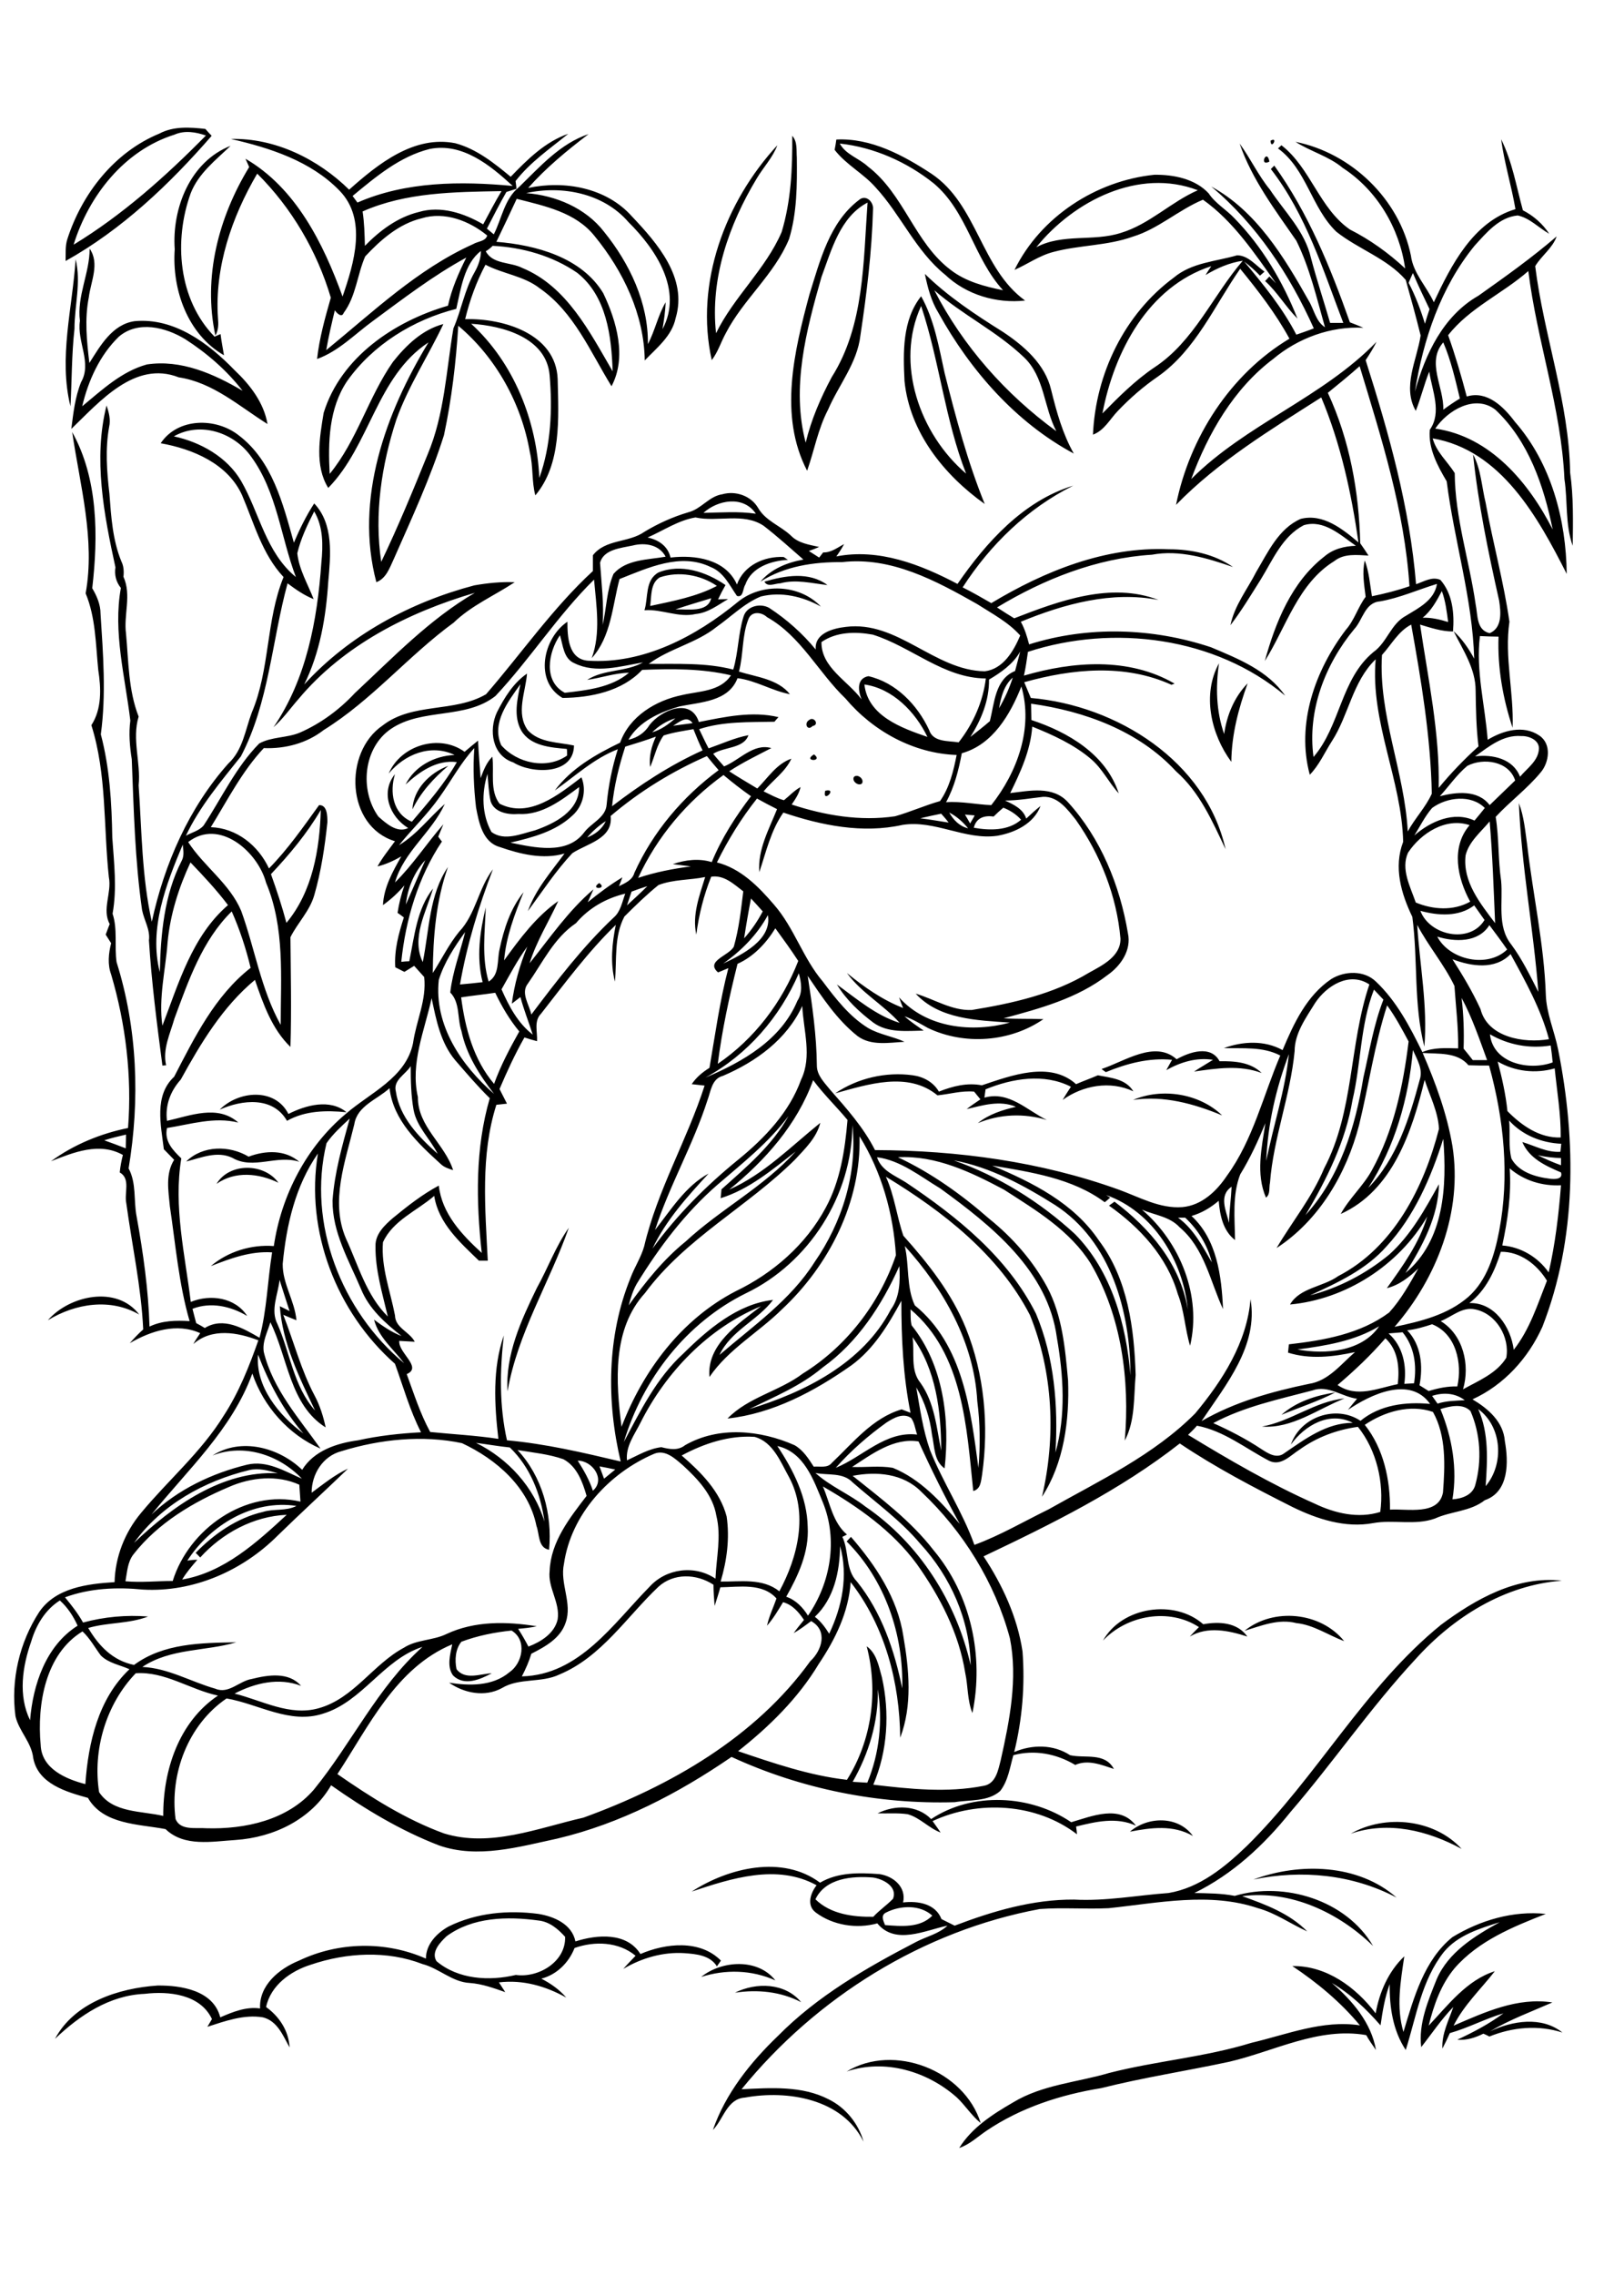 <?xml version="1.0" encoding="utf-8"?>
<!-- Generator: Adobe Illustrator 21.0.2, SVG Export Plug-In . SVG Version: 6.00 Build 0)  -->
<svg version="1.2" baseProfile="tiny" id="Layer_1" xmlns="http://www.w3.org/2000/svg" xmlns:xlink="http://www.w3.org/1999/xlink"
	 x="0px" y="0px" viewBox="0 0 567 794" overflow="scroll" xml:space="preserve">
<path d="M295.6,723c16.5-10,41.1-0.4,46.8,18c-3.2-2.6-5.4-6.2-8.4-9C323.7,722.9,308.9,718.5,295.6,723 M256.6,695.5
	c7.4-3.7,17.5-3.5,23.1,3.3C272.6,695.1,264.5,694.3,256.6,695.5 M244.8,690c7.2-5.8,19.8-6.6,25.9,1.2
	C262.4,687.5,253.3,687.3,244.8,690 M507.1,676.1c9.7-5.9,21.2-9.3,32.6-8.1c-11.5,4.5-23.5,9.4-31.8,18.9
	c-4.8,5.7-7.3,12.9-9.1,20.1c6.8-7.2,13.3-15.9,23.1-19c-4.9,6.3-10.8,11.8-14.4,19c10.9-4.7,22.3-10,34.5-8.1
	c-7.3,3.2-14.9,6-21.8,10.1c7.8-3.7,18-5.4,25.3,0.4c-8.4-2.7-17.4-1.9-25.5,1.4c-0.5-0.3-1.6-0.8-2.1-1c-2.8,1.4-5.9,2.4-9.1,2.1
	c5.6-2.6,11.1-5.5,16.1-9.2c-6.4,1.9-12.3,5.1-18.7,6.9c-0.8,1.8-1.7,3.7-2.6,5.4c-0.3-5.1,2.2-9.8,3.8-14.5
	c-4.2,4.3-7.5,9.3-11.2,14c-1-8.2,2.4-16.2,5.4-23.7c4.1-9.5,13.3-15.1,22-19.9c-7,2.2-14.6,4.5-19.5,10.4
	c-7.8,9.9-9.6,22.5-13.3,34.2c-4.5-6.8-5.7-15-5.6-23c-1.7,4.6-2.5,9.5-3.2,14.4c-5-5.7-10.5-11-17-14.8
	c7.1,6.1,13.8,13.9,15.4,23.4c-1.2-1.7-2.4-3.4-3.4-5.2c-16.6-2.9-32,5.6-47.8,9.3c-14.9,3.2-30,5.5-44.7,9.2
	c-14.2,2.3-28.1,6.8-40.1,14.9c-3.1,2.1-5.9,4.8-9.5,6c4.4-7.1,11.7-11.8,18.8-15.9c10.2-6.2,22.4-7,33.6-10.3
	c16.4-4.2,33.4-5.5,49.6-10.5c12.4-2.9,24.9-8.1,37.9-6.1c-6.7-8.1-14.9-14.9-23.6-20.7c11.9-0.2,22.2,7.4,29.1,16.5
	c1.3-7.4,4.5-14.7,10-19.9c-1.3,8.7-2.9,17.8-0.3,26.4C493.6,697.3,497.2,684.1,507.1,676.1 M155.9,675.8c-2.2,2.1-5.5,5.5-3.5,8.7
	c7.6,6.4,18.4,7,27.7,4.8c7.9,1.1,17.5-4.6,17.2-13.3c-2.5-2.8-5.5-5.3-9.3-5.7C177.1,668.8,165,669.1,155.9,675.8 M156.6,672.4
	c9.7-4.8,20.8-5.8,31.4-4.4c5.5,0.9,11.7,3.6,12.9,9.6c7.5-2.4,17.9-3.3,22.7,4.4c8.8-3.8,20.8-5.1,28.1,2.3c-0.5,0.7-0.9,1.3-1.4,2
	c-2.4-3.9-7.3-4.3-11.3-4.6c-7.5-0.5-15,1.7-21.4,5.5c1.4-1.6,2.9-3.1,4.3-4.6c-5.9-4.9-14.3-5.2-21.3-2.7c-2,5.1-6.2,9.3-11.6,10.7
	c3.3,1.7,6.3,3.8,8.7,6.6c-7.2-4-15.1-6.3-23.5-5.3c0.7,1.1,1.5,2.3,2.2,3.4c-4-1.4-8.1-2.9-12.4-3.2c-6.1-0.3-10.7-5.1-16.5-6.6
	c-12.4-4.8-26.5-4-38.9,0.2c-7.1,2.2-14.1,7.2-15.7,14.8c4.6,3.3,7.9,8.3,8.2,14.1c-2.3-4.1-4.2-9.2-9.3-10.5
	c-6.6-1.1-13.2,1.3-19.4,3.3c0.4-0.7,1.2-2,1.6-2.7c-4.1-8.7-15.1-9.8-23.5-8.8c-12.3,0.5-22.7,7.5-31.3,15.7
	C26,698.9,41.5,693.9,55,693c8.3-0.1,19.5,1.7,21.9,11.1c4.4-1.9,9-3.8,13.9-3.1c-0.4-8.1,6.7-13.9,13.6-16.7
	c13.8-6.6,30.3-6.9,44.3-0.7C148.7,678.6,152.5,674.7,156.6,672.4 M437.6,656c16.1-6,36.6-5.5,50,6.3
	C472.2,654.2,454.4,652.5,437.6,656 M471.6,640c12.1-6.9,29.2-5.1,38.7,5.3C498.5,638.9,484.7,635.5,471.6,640 M394.5,639.3
	c6.3-5.4,16.9-5.6,22,1.5C409.6,636.8,401.8,637.9,394.5,639.3 M325.1,634.9c14.4-9.6,34.8-8.5,48.9,1.1c7.2-2.1,17-6.3,22.6,1.2
	c-6.8-3.1-14-1.4-20.9,0.3c0.1,0.7,0.3,2,0.3,2.7c-14.2-10.9-34.5-12-50.4-4.6c0.9,1.3,1.9,2.6,2.8,4c-4.2-1.6-7.2-5.2-11.5-6.4
	c-3.5-0.5-7-0.2-10.5-0.3C312.4,629.9,320.2,629.9,325.1,634.9 M434.5,569.2c10.1-8.2,26.6-6.6,34.8,3.6c-5.6-2.1-10.7-5.7-16.7-6.3
	C446.4,564.9,440.4,567.4,434.5,569.2 M385.1,572.6c6.6-11.8,24.9-14.6,35-5.7c5.5-1,11.9-0.7,15.4,4.3c-6.5-2.1-13.9-3.7-20.1,0
	c1-1.1,2.1-2.2,3.2-3.3C408.2,561.1,393.5,563.7,385.1,572.6 M309.4,667.5c-2,0.9-1,2.9-0.4,4.4c5.6,0.4,12.2,1.1,16.5-3.3
	C321.2,664.7,314.3,665,309.4,667.5 M284.7,662.9c5.3,5.2,13.1,6.2,20.2,6.1c2.1-2.3,4.8-4.1,6.9-6.3c1.6-4.3-3.5-6.9-7-7.4
	C297.6,654.7,288.2,655.5,284.7,662.9 M503.1,567.1c12.1-9,26.5-17.2,42.2-15.4c-20,1.5-37.9,12.7-51.1,27.4
	c-15.7,16.9-28.7,36-43.7,53.4c-9.2,11.5-20.2,21.7-33.5,28.2c4.7,0.1,9.4,0.1,14.1,1c17.2-5.1,38.9,1.4,48.3,17.5
	c-12-11.7-28.8-19.6-45.7-17.4c8.1,2.9,16.5,6,22.7,12.3c-5.8-2.6-11-6.4-17.2-8.1c-16.9-5.7-34.9-1.8-52.1,0
	c-8,0.4-16.1-0.3-24.1,0.3c-40.8,7.6-78,30.8-104.1,62.9c10.2-0.5,21.1-1.3,30.4,3.5c5.9,2.9,10.4,8.4,12.2,14.8
	c-7.4-15-26.5-18.1-41.4-15.4c-6.3,0.4-7.5,7.6-11.2,11.3c4.4-12.7,13.1-23.6,22.7-32.8c13.8-14,30.9-23.8,48.2-32.8
	c3.6-1.9,7.9-2.8,11-5.7c-7.8,1.6-18.2,6.9-24.5-0.8c-7.2,2-15.5,0.7-21.5-3.8c-3.3-2.5-1.8-6.8,0.3-9.5
	c-13.8-7.6-29.8-2.4-43.6,2.2c12.8-8.3,31.7-12.9,44.8-3.1c6.3-3.7,13.7-3.5,20.7-3c4.9,0.7,9.5,4.5,8.3,9.9
	c5.2-0.6,11.3,0.4,13.4,5.8c1.5,0.8,3.1,1.5,4.6,2.3c13.4-5.1,27.3-9.2,41.7-9.1c11.1,0.6,22-1.5,33-2.3c10.8-1.8,19.6-9,27.3-16.4
	C459.8,620.2,476.3,588.9,503.1,567.1 M440.6,497.9c10.1-1.8,18.5-8.8,28.8-9.8C460,491.8,451.1,498.7,440.6,497.9 M447.4,493.8
	c5.2-4.6,12.1-6.8,18.8-7.8C460.2,489.1,453.7,491.2,447.4,493.8 M16.7,460.8c7.6-8.7,24.1-12.3,31.9-2
	C38.5,453,26.4,454.9,16.7,460.8 M187.4,449.6c3.9-7,6.6-14.6,11.2-21.1c-6.7,19.1-17.9,36.8-21.4,57.1
	C176.4,472.8,182,460.7,187.4,449.6 M75.6,413.2c4.5-7.5,16.7-7.3,21.6-0.4C90.4,409.5,82.1,408.6,75.6,413.2 M65,405.4
	c5.8-5.7,15.1-5.7,21.8-1.7c5.9-2.2,12.7-2.5,17.7,1.8c-7.8-2.6-16.1,2.9-23.4-1.4C75.8,401.6,70.2,404.1,65,405.4 M395.6,383.9
	c10.1-4.3,23.1-2.3,31.1,5.4C416.8,385.2,406.3,382.3,395.6,383.9 M76.7,387.3c6.5-6.6,19.3-7.8,24,1.5c6.1-3.1,14.5-5.4,20.3-0.6
	c-7.1-0.7-14.4-0.6-20.8,3C95.3,382.6,84.5,383.8,76.7,387.3 M291.6,381.6c7.8-5.3,17.7-7.6,27.1-6.3c3.7,0.5,7.2,2.4,9.1,5.7
	c4.8-1.9,9.9-3.2,15-2.2c10.2-3.4,23.8-8.6,32.9-0.4c2.5-1.1,5.1-2,7.6-3.1c4.5,0.9,9.7,1.2,12.4,5.6c-8.1-3.8-17.6-2.1-24.7,3
	c0.9-1.5,1.9-3.1,2.9-4.6c-9.4-4.8-20.5-2.9-29.8,0.9c-0.1,0.7-0.3,2.2-0.4,2.9c8.6-2.4,14.8,4.4,21.8,7.8c-8-2.4-16.4-2.1-24.1,1.1
	c3.8-3.1,8.6-4.6,13.3-5.7c-5.7-2.4-11.6-0.5-17.2,0.8c1.5-1.2,3.2-2.3,4.8-3.4c-0.7-0.9-1.5-1.8-2.2-2.7c-4.4-0.4-8.6,0.9-12.8,1.3
	C317,373.8,302.9,378.5,291.6,381.6 M384.6,373.1c8-2.6,18.6-10.2,26.2-3.4c4.5-2.5,11.9-5.1,15,0.7c5.2-0.1,10.8,0.3,14.7,4.1
	c-7.7-2.9-15.8-1.6-23.6-0.5c2.1-1.4,4.4-2.7,6.6-4.1c-5.8-0.9-11.3,0.8-16.3,3.6c0.7-1.2,1.3-2.4,2-3.6c-8-0.8-15.8,1.3-23.1,4.3
	C385.6,373.9,385.1,373.5,384.6,373.1 M209.2,308.2C212.4,310.4,205.6,310.6,209.2,308.2 M288.1,276
	C292.7,274.9,287,280.7,288.1,276 M298.2,271.1c1.4-1.1,3.7,1,2.7,2.4C299.6,274.5,297.2,272.5,298.2,271.1 M144,282.5
	c0.3-7.1,6.1-12.8,12.5-15.2C151.4,271.6,146.9,276.5,144,282.5 M284.2,263.3C287.7,266,280,265.8,284.2,263.3 M282.5,251.3
	c1.7-1.4,3.7,1.7,1.2,2.1C281.9,255.3,280.6,252.4,282.5,251.3 M175,260.1c5.5,6.3,15.9,8.6,23,3.6c0-0.6,0-1.8-0.1-2.3
	c-5.6-0.5-12.7-1-15.9-6.4c-2.8-5-1.4-10.9-0.3-16.2C177.4,244.9,171.5,252.3,175,260.1 M173.5,248.6c2.6-5.1,5.7-10.2,10.5-13.5
	c-0.5,6.5-4,13.9,0.3,19.8c4.1,4.4,10.6,4.1,16.1,5.3c-0.1,10.3-14.6,10-21.2,5.9C171.8,263.7,170.6,254.8,173.5,248.6 M429.9,265.9
	c-7.1-9.6-10.3-23.5-4.3-34.4c-1.2,8.3-1,16.7,1.8,24.7c0.9-6.5,3.5-12.9,8.2-17.7C432.4,247.3,430,256.4,429.9,265.9 M265.7,204.3
	C266,204.7,266,204.7,265.7,204.3 M266.9,203c7.2-2.1,15.5-3.6,22,1.2c-5.5-0.6-11-2.1-16.5-0.6C270.7,203.6,267.9,205.1,266.9,203
	 M235.8,212.7c4.1-0.2,11.3,1.3,12.5-3.9C244.1,210.1,239.9,211.3,235.8,212.7 M230.4,201.5c-3.4,2-2.9,6.6-3.4,10
	c7.9-1.7,16.1-3.2,23.3-7C244.6,200.6,237,199.3,230.4,201.5 M229.9,199.8c7.9-3.2,16.7-0.2,23.4,4.4c-0.9,1.6-1.8,3.3-2.6,5
	c0.9,0,2.6-0.1,3.5-0.1c-3.6,2.1-7,4.8-11.3,5.2c-6,1.4-11.9-1.8-17.9-1.3C226.4,208.6,225.1,202.5,229.9,199.8 M321.6,106.8
	c-9.2,20-0.5,44.7,15.7,58.5C329.9,146.4,328,126,321.6,106.8 M315.8,133c-0.5-10-0.8-21.3,5.8-29.6c4.6,8.2,6.2,17.7,8.2,26.8
	c3.9,15.5,8,30.9,14,45.7C329.6,165.8,317.6,150.9,315.8,133 M326.2,101.3c10,19.5,24.9,36.3,42.6,49.2c-4.4-8.4-4.1-19-11.3-25.8
	C348,115.6,336,109.9,326.2,101.3 M322.9,95.6c8.1,7.9,17.6,14.2,27.2,20.2c7.4,4.9,14.8,11.3,16.9,20.3c1.9,7.7,4,15.3,7.9,22.2
	c-20.3-10.9-36.1-29-47.2-49C325.1,105.1,323.9,100.4,322.9,95.6 M26.4,90.5c2,8-0.4,16.2-0.4,24.3c-1,9-0.9,18-1.4,27
	C20.4,125,25.3,107.5,26.4,90.5 M41.5,117.5c-6.7,6.5-10.7,15.4-12.8,24.3c6.9-5.7,13.8-12.2,22.6-14.6c11.9-1.8,23.4,3.3,33.4,9.2
	c-5.5-7.1-12.4-13.1-20-18C57.8,114.2,48.2,111.8,41.5,117.5 M31.3,86.8c3.6,5.2,0.4,11.4-0.3,17c-1.5,7.6-0.7,15.3,0.2,22.9
	c3.8-6,8-13.5,15.8-14.6c13.8-1.3,25.8,7.7,34.9,17.1c5.4,5.1,10.2,11.3,11.5,18.8c-9.9-6.2-19-14.5-31-16.3
	c-15.3-6-27.6,8.5-37.5,18c0.7-5.5,1.3-11.1,3.4-16.3c3.9-6.8-1.5-14.1-0.4-21.4C26.8,103.3,31.3,95.4,31.3,86.8 M286.8,96.7
	c-5.3,18.6-10.6,38.5-5.5,57.8c1.9-8,5.2-15.6,9.1-22.9c11.4-18,11-40.3,12.5-60.9C293.3,75.7,290.3,87.3,286.8,96.7 M299.9,69.8
	c2.4-2.1,5.2,0.7,4.9,3.3c-0.4,14.7-2.2,29.4-4.4,44c-1.1,9.6-7.6,17.3-11.3,25.9c-3.5,6.7-4.8,14.2-7.3,21.3
	c-10-19.2-4.5-41.8,0.8-61.5C286.3,91,289.6,77.6,299.9,69.8 M361.8,86.3c9.2-4.9,19.9-1.9,29.5-5c10-3,17.5-10.8,26.9-14.9
	C397.6,58.5,374.9,70.1,361.8,86.3 M354.2,94.2c9.1-18.5,28.4-31.1,48.8-33.2c6.7-0.1,14.3,1.4,19,6.5c2.3,3.5,6.1,5.6,9,8.7
	c9.7,9.9,16.9,22.1,22,35c-4.1-4.1-7-9.2-11.3-13.1c0.5-0.5,1-1.1,1.5-1.6c0.6,0.6,1.7,1.8,2.3,2.4c-7.5-10.5-14.8-21.6-25.5-29.2
	c-8.6,3.6-15.6,10.2-24.5,12.9c-8.9,3.2-18.5,2.9-27.6,5.3C362.8,89.2,358.8,92.2,354.2,94.2 M443.2,56.4
	C439.4,58.4,442.3,51.5,443.2,56.4 M61,87C60,72.7,66.4,56.4,80.5,50.9c-5.2,5-11.2,9.6-13.9,16.5c-6,16.5-4.4,37.1,8.3,50.1
	c0.7-0.3,1.4-0.6,2.1-0.9c0.3,2.5,0.8,4.9,1.2,7.4C65.5,116.7,60,101.1,61,87 M297.7,621.9c1.7,0.1,3.4,0.2,5.1,0.3
	c4.3-10.3,5.4-21.6,3.7-32.6C306.7,601,303.3,612.1,297.7,621.9 M47.4,584c-10.4,10.8-15.1,26.8-12.8,41.5
	c4.8,7.3,14.8,6.5,22.4,8.3c-0.1-15.9,5.4-32.8,19.1-42C66.3,589.7,57.6,583.3,47.4,584 M112.8,598.1c-11.6,3.8-22.6-3.4-33.7-5.3
	c-13.4,9.1-19.9,26.3-17.8,42.1c1.7,4.1,7.1,2.9,10.7,3.2c13.5,0.4,28.4-2.8,37.6-13.5c13.2-16.2,22.2-35.7,37.9-49.8
	C133.8,579.2,126.6,593.9,112.8,598.1 M14.2,609c0.3,8.3,8.7,11.9,15.6,13.7c1-14.4,4.5-29.8,15.4-40.1c-3.3-1.5-7.3-2.1-10-4.8
	c-2.1-2.8-3.8-6-6.4-8.4C15.8,577.3,12.9,594.9,14.2,609 M10.9,572.9c-3.1,8.8-4.6,18.9-0.4,27.5c1-12.4,5.5-26,16.6-33
	c-1.5-3.3-3.5-6.4-6.2-8.8C15.8,561.8,12.6,567.2,10.9,572.9 M229.9,553.8c-11.1,10.5-19.9,24.5-34.5,30.6
	c-6.4,3.1-14.1,1.1-20.2,4.8c-5.9,3.2-13.1,1.8-18.4-1.9c7.1,1.1,15.1,1.3,21-3.6c4.7-3.2,6.3-11.3,0.8-14.6
	c-5.9,0.6-11.9,1.8-17.5,3.9c-2.1,2.5-2.4,6.4-1.7,9.6c3,3.9,8.3,1.6,12.3,1.4c-4.1,2.2-9.6,4.6-13.5,0.8c-2.3-3.1-1-7.5-0.3-10.9
	c-19.7,8.2-29.1,28.6-40.1,45.3c11.7,8.1,23.8,15.8,37.2,20.7c16.2,5,32.9-1.9,48.7-5.5c30.3-11,60-28,79.2-54.6
	c4.1-3.8,6.2-10.7,0.3-14c-2,1.5-4,3-6.1,4.2c1.1-1.6,2.4-3.1,3.6-4.6c-1.8-2.7-4-5.3-7.3-6.2c-1.7,2.8-3.4,5.7-5.6,8.2
	c0.7-3.3,2.2-6.3,3.3-9.5c-4.9-5.5-13-4-19.6-3.9c-0.6,2.2-1.3,4.3-2,6.5c-0.2-2.5-0.4-5-0.4-7.4C243.1,549.2,235.2,549,229.9,553.8
	 M293.3,539.6c-0.1,8.9-2.1,18.4-8.8,24.7c2.1,1.6,3.6,3.7,5,5.9C294,560.8,296.2,550,293.3,539.6 M65.4,544.7
	c1.2-0.2,2.3-0.3,3.5-0.3c-1.9,2.2-3.8,4.4-5.3,6.9c14.6-2.5,26-12.9,36.5-22.6c-11.6,0.5-22.5,6.4-30.2,14.9
	c-0.5-0.5-1-1.1-1.6-1.6c6.4-6.6,14.4-12.2,23.5-14.3c3.8-1.2,8.1-0.2,11.7-2.1C88.3,523.3,73.5,532.2,65.4,544.7 M79.9,519
	c-12.5,5.3-24.8,12.6-33.3,23.5c-2.1,2.7-2.2,6.2-2.8,9.4c5.5,0.5,11-0.1,16.5-0.1c5.6-18.1,25.4-32.2,44.6-27.7
	c-0.1-2-0.3-4-0.4-5.9C96.8,514.7,87.6,515.6,79.9,519 M297.7,515.1c10,8,20.3,15.7,28.2,25.9c13.1,15.6,17.7,37.1,13.6,56.9
	c-1.8-4.5-1.5-9.4-2.5-14c-2.2-13.9-8.8-26.6-16.9-38c-8.5-11.6-20.5-20-32.8-27.1c2.5,5.8,3.4,12.5,8.4,16.8
	c-0.4,0.2-1.2,0.6-1.6,0.8c2.4,5,1,11.4,5.1,15.6c8.6,10.7,13.1,24,15.8,37.3c0.5-18.8-6-37.9-19.4-51.3c0.5-0.5,1-1.1,1.5-1.6
	c8.6,9.9,16.3,21.4,18.3,34.7c2,11.6,3.2,24.1-1.1,35.4c-0.2-19.3-5.3-38.9-17.3-54.3c-0.7,10.5-5.4,20-11.1,28.5
	c-7.2,12-17.3,21.9-28.2,30.5c12.4,4.2,24.9,8.5,38,10c8.7-13.8,11-30.9,6.9-46.6c3.5,2.5,4.2,6.9,5.3,10.8c2.8,12.4,2,25.8-3,37.5
	c12.7,1.5,25.8,2.9,38.5,0.4c4.3-0.7,5.1-5.5,6-9c3.1-13.8,6-28.4,3.2-42.5c-5.2-19.4-16.3-37.3-30.9-51.1
	C315.3,514.2,306,513.5,297.7,515.1 M284.7,514.1c5.2,4.7,11.9,7.4,17.4,11.7c18.8,12.8,31.8,33.3,36.8,55.4
	c-0.3-15.8-7-30.9-17.6-42.4c-6.9-8.2-15.6-14.4-23.6-21.4C294.3,513.8,289,515,284.7,514.1 M209.3,511.8c0.5,1.4,1.1,2.9,1.6,4.3
	c1.3-1.1,2.6-2.1,3.9-3.2C212.9,512.5,211.1,512.1,209.3,511.8 M87,513.1c-15.6,3.8-30.7,12.1-40.2,25.4
	c13.4-12.8,30.8-25.3,50.2-24.3C93.8,513.3,90.4,512.3,87,513.1 M201.7,509.8c2.1,3.3,4.1,6.8,5.3,10.5
	C211.5,516.4,206.9,509.8,201.7,509.8 M228.4,507.4c-15.7,6.7-29,21.1-31.5,38.4c-1.5,6.9,3,13.7,0.6,20.5c-1.8,5.5-7.1,8.4-12,10.9
	c-0.8,2.7-2,5.4-3.3,7.9c20.1-0.5,31.9-18.4,44.6-31.3c5.8-6.4,15.8-7.7,23-2.8c0.3-7.3,2.1-14.8,0.3-22
	c-1.2-7.2-6.4-12.7-11.6-17.5C235.7,509.1,232.3,505.8,228.4,507.4 M271.4,504.7c5.6,8.4,10.4,17.9,10.6,28.2
	c0.5,8.8-3.3,17-7.5,24.4c3.3,1.1,5.8,3.7,7.6,6.6c7.9-11.4,10.5-26.5,5.2-39.5C284.1,516.7,280.8,506.8,271.4,504.7 M297.5,512
	c4.7,0.2,9.5-0.5,14.2,0.3c9.6,3.9,16.8,11.8,23.4,19.6c-5.2-9.4-10-19.1-14.4-28.8C312.1,501.7,304.4,507.5,297.5,512 M166.2,503.6
	c11.2,5.5,20.3,15.5,23.9,27.5c-1.3-9.6-5-19.1-12.1-25.9C174.1,504.8,170.2,504.1,166.2,503.6 M119.2,506.5
	c-6.5,1.7-10.4,8-10.4,14.5c4.1-3,8.1-6.3,12.7-8.4c-8.1,7.8-16.5,15.5-24.6,23.4c-12.3,12.3-29.5,19.8-47,18.8
	c-9.1-0.9-18.5-0.5-27.2,2.7c2.3,2.8,4.5,5.6,6.3,8.8c7.4-2,15.1-2.7,22.7-2.1c-6.7,2.6-14.1,2-20.9,4c3.7,6.3,8.6,11.4,16,12.9
	c10.3-7.6,23.5-7.7,35.7-7.9c-10.8,3.2-22.9,2-32.8,8.6c9,0.4,17,5.2,25.5,7.6c4.6,2,8.3-2.7,12.7-3.4c5.6-1.4,12.9-2.6,17.2,2.4
	c-7.7-3-16.1-1-23.2,2.7c9.6,2.4,19.3,8,29.4,5.1c12.2-3.4,18.9-15.3,29.7-21.1c4.5-2.9,10.2-2.5,14.9-4.8c9.8-4.6,21-4.4,31.5-2.7
	c-2.1,0.5-4.3,0.7-6.5,0.9c1.3,2,2.5,4.1,3.6,6.2c4.4-1.7,9.1-4.6,10.2-9.5c0.9-5.9-3.5-11.1-2.8-16.9c0.4-10.2,7-18.5,12.9-26.2
	c-1.4-4.9-3.4-10.3-8.1-12.8c-5.1-1.8-10.6-2.3-16-3.2c8.6,9.2,12.2,22.4,11,34.8c-3.9-0.7-3.3-5.4-4.4-8.3
	c-2.7-13.5-14-23.3-26-28.9C147.6,500.8,132.8,502.3,119.2,506.5 M238,508c6.7,5.8,13.4,12.5,15.7,21.3c1.1,7.6,0.1,15.3-2.1,22.7
	c6.9,0.1,14.6-1.3,20.5,3.4c6.5-12,10.2-27.3,3.3-40c-2.9-5.2-5.5-12.1-11.9-13.9C254.6,500.9,245.8,503.8,238,508 M414.8,500.8
	c14.3,8.7,28.9,17.2,44.2,24c7.1,3.4,15.2,5.3,22.9,2.9c1.4-10.2-1.3-21.6-7.8-29.7c-7.3,1-14.3,3.6-20.3,7.9c-3.2,2-6.5,5.9-10.6,4
	c-8.3-4.3-15.8-10.5-25.3-12.3C417,498.7,415.9,499.7,414.8,500.8 M309.5,496.5c-6.4,4.6-12.4,9.8-17.7,15.8
	c9.4-3.8,17.3-12.9,28.4-11.6c-0.7-2-0.9-4.2-2.1-5.8C315.3,493,312,494.9,309.5,496.5 M516.1,491.8c3.8,8.5,3.2,17.9,2.6,26.9
	C525.2,511,524.5,498,516.1,491.8 M502.9,491.8c4.1,9.9,6,20.9,4.2,31.5c3.3-0.2,7.1-1.5,8-5.1c2.3-8.4,1.8-17.7-1.7-25.7
	C510.7,489.7,506.2,490.8,502.9,491.8 M476.5,497.3c6.6,8.3,8.9,19.2,8.8,29.6c6-0.4,17,2.2,18.5-6c0.7-9.3,1.2-19.7-3.5-28.1
	C492.3,490,483.3,492.7,476.5,497.3 M500,487.2c0.6,0.9,1.3,1.8,1.9,2.7c3.1-1,6.3-1,9.5-1.2C508.1,486.2,504,485.9,500,487.2
	 M423.6,496.7c5.8,2.6,11.4,5.5,16.7,9c2.3,1.5,5.4,3.6,8.1,1.5c7.2-4.9,14.7-10.6,23.9-10.6c-8.1-4.2-16.8,0.9-21.6,7.6
	c3.3-9.7,15.8-14,24.3-8.3c6.8-5.6,15.8-6.7,24.3-5.9c-7-9.9-20.8-3.3-28.7,2.1c1-1.3,2.1-2.6,3.2-3.9c-5.3-0.7-10.1-4.9-15.6-2.9
	C446.5,488.4,434.4,490.9,423.6,496.7 M105.9,500.3c-7-8.1-12-17.6-15.8-27.5C89.1,483.9,97.4,494,105.9,500.3 M467,483.4
	c6.7,4.6,14,1.1,21-0.3c0.7-5.7,0.1-12-4.3-16C478.6,473,472.9,478.4,467,483.4 M318.6,466.7c0.8,5.3-0.9,11.5,2.8,16
	c4.9,6.9,5.6,15.6,7.2,23.6C328.6,492.6,326.8,478,318.6,466.7 M484.8,465.4c5,4.4,6.4,11.2,5.5,17.6c1.1-0.1,2.3-0.1,3.4-0.2
	c1-6.3,0.1-12.8-4-17.8C488.1,465.1,486.4,465.3,484.8,465.4 M453,471c9.7,1.8,22.5,0.8,28.5-8.1C472.9,468.1,462.8,469.7,453,471
	 M491.3,464.3c4.9,5.1,5.6,12.5,4.3,19.2c1,0.6,2.1,1.3,3.2,2c3.3-1,6.6-1.7,10-1.6c1.8-8-0.4-18.4-8.8-21.7
	C497.2,463.1,494.3,464,491.3,464.3 M503,461.1c7.9,4.8,10.3,15.3,7.8,23.8c5.4-3,11.7-5.5,15.1-11c1.3-7.2-3.5-15.4-10.9-16.9
	C510.5,456,506.9,459.6,503,461.1 M456.3,452.3C456.8,452.8,456.8,452.8,456.3,452.3 M97.6,446.7c-0.5,5.1-3.3,10.5-0.7,15.5
	c4.4,10,5.6,21.7,13.1,30.1c-5.5-11.5-11.4-23.6-12.3-36.4c1.1,0.5,2.2,1.1,3.4,1.7C99.9,454,98.8,450.4,97.6,446.7 M287.2,477.3
	c-7.6,6.4-16.8,10.2-25.6,14.5c19.4-5.9,39.6-16,49.4-34.7c3.2-4.4,3.3-9.9,3-15.2C307.9,455.5,299.5,468.5,287.2,477.3 M524,436.9
	c-2.1,6.7-5.2,13.5-11,17.9c8.8-0.3,14.5,8.4,15.5,16.3c5.6-7.1,8.3-15.8,11.6-24.1C536.7,441.4,530.8,436.8,524,436.9 M315.9,434.9
	c1.6,6.8,0.5,14.4,3.5,20.7c16.9,13.8,19.5,36.6,22.2,56.7c0.7-7.7,0.6-15.6-0.4-23.3C340.1,468.5,329.4,449.8,315.9,434.9
	 M411.3,425c5.4,3.9,8.5,9.9,11.8,15.6c-1.5-6-4.8-11.4-9.3-15.6C412.9,425,412.1,425,411.3,425 M429.1,426.8
	c0.1-4.2,0.7-8.4,0.9-12.6C425.4,417.3,428.1,422.6,429.1,426.8 M527.1,407.8c0.6,9.1-0.7,18-2.6,26.9c6.5,0.5,12.5,4.1,16.2,9.4
	c2.3-10,3.5-20.2,4.3-30.4C538.5,414,532.1,412.1,527.1,407.8 M333,405c15.7,5.5,30.1,14.5,42.3,25.7c12.8,13,17.9,31.6,19.4,49.3
	c-0.1-22.1-6.7-46.7-26.3-59.4C357.6,413.8,345.7,407.3,333,405 M306.2,403.9c1.5,4.7,6.3,6.4,10.1,8.8c17.9,12,35.5,26.1,45.4,45.8
	c6.4,15.2,7.8,32.1,6.8,48.5c3.7-13.1,2.8-26.9,0.5-40.1c-3.1-23.4-22.8-39.1-40.7-52.1C321.3,410.6,314.5,405,306.2,403.9
	 M536.9,403.2c2.6,1.3,5.3,2.5,8.1,3.5c0-0.6,0-1.8,0-2.5C542.3,404.1,539.5,403.8,536.9,403.2 M98.7,441.1
	c-0.1,6.9,4.2,12.9,4.8,19.7c-1.5-0.6-3-1.2-4.6-1.9c3.7,9.4,6.2,19.3,11,28.3c1.8,3.4,3,7.2,3.8,11c-12.5-7.8-13.2-24.4-19.3-36.7
	c-1,3.4-2.9,6.8-2.3,10.4c3.2,13,12.3,23.1,19.8,33.7c-11.1-4.8-19.9-14.7-23.8-26.2C81,498.9,65.5,513,52.9,528.6
	c9.3-8.8,21.1-14.4,33.4-17.4c6.9-1.6,13.1,2.3,19.1,4.9c-7.9-8.3-20.2-12.4-31.2-8.1c10-6.4,23.2-2.8,31.3,5
	c4.1-6.7,12.1-9.3,19.5-10.3c7.2-1.6,14.6-2.4,22-2.8c-3.9-7.6-6.2-15.9-9.1-23.9c-20.4-18-31.4-46.3-26.9-73.4
	C103.1,413.9,100,427.6,98.7,441.1 M484.1,435c-7.1,8.1-17.1,12.7-26.7,17.1c10.1-2.6,19.6-7.6,27.6-14.2
	c7.6-6.8,12.5-15.8,17.4-24.6c-0.2,11.3-5.8,21.7-11.7,31c13.6-11.3,14.5-30.5,13.2-46.8C499.6,411,493.8,424.5,484.1,435
	 M300.1,396.6c0.6,22.9-10.6,45-27.1,60.4c-8.2,8.1-18.7,13.9-25.3,23.6c-1-11.3,10.1-18.6,18-24.7c-18.5,7.7-33.2,23-42.1,40.7
	c-2.1,4.2-5.2,8.2-4.7,13.1c3.9-1.8,7.7-4.1,12-4.6c2.8,0.7,5.8,1.3,8.3-0.7c11.7-6.7,26.2-5.3,38.2,0c3,1.7,4.9,4.7,6.7,7.5
	c2.1-0.2,4.8,0.6,6.3-1.3c7.4-7,14.2-15.7,24.4-18.7c1,0.4,2.1,0.8,3.1,1.2c-2.6-12.8-3.2-26-3.2-39.1c-4.5,8.3-9.6,16.8-17.4,22.5
	c-12.9,9.1-27.5,16.9-43.3,18.6c7.3-7.5,18.1-9.5,26.3-15.7c15.2-9.4,26.8-24.5,32.5-41.3C311.9,423.5,307.8,409,300.1,396.6
	 M36.4,398c2.5,0.9,5,1.8,7.5,2.8c0-1.6,0.1-3.2,0.1-4.8C41.4,396.6,38.8,397.2,36.4,398 M260.4,451.4c-20.7,10.2-36,29.9-42.6,51.9
	c5.8-10.9,11.4-22.3,20.7-30.8c8.6-8.5,19-17.4,31.4-18.8c-5.4,7.2-14.7,10.7-18.7,19.2c11.7-10.1,24.8-19.1,33.2-32.4
	c9.6-13.8,15-31,13.2-47.8C297.5,417.2,282.5,440.8,260.4,451.4 M526.9,391.1c0.4,4.4-0.3,8.9,0.8,13.3c2.6,4.7,8.4,6.4,13.4,7
	c1.6,0.2,4.7,0.3,3.9-2.2c-5.4-2.3-11.1-4.9-13.5-10.6c4.4,1.3,8.5,3.7,13.3,3.4c0.1-0.7,0.2-2.1,0.3-2.8
	C538.2,398.9,531.5,396.2,526.9,391.1 M114,399c-6.8,28,5.2,58.6,27.1,76.8c-3.7-4.9-8.9-9-10.5-15.2c3,2.2,6.1,4.4,9.6,5.7
	c-5.7-4.5-11.4-9.5-14.2-16.5c-4.2-9.9-10-19.7-9.9-30.8c0.7-9.8,3.4-19.2,6-28.6C119.2,393.1,116.2,395.8,114,399 M250.5,413.5
	c-11.3,9.8-20.4,21.9-28.2,34.6c-1.3,2.3-2.1,4.9-2.8,7.5c5.8-8.1,12.1-16,19.9-22.3c12.2-11.3,27.2-19,38.4-31.4
	c-8.1,6.3-16.2,13.2-26.2,16.3c0.1-0.8,0.2-2.3,0.3-3.1c8.6-7.7,17.7-15.3,23.4-25.6C268.4,398.8,259.2,406,250.5,413.5 M283.9,377
	c-5.6,15.5-16.7,28-29.3,38.2c12.2-5.4,21.6-15.1,31.8-23.3c-1.3,5.2-5.3,9-8.8,12.8c-16.6,16.5-38.3,27.5-52.4,46.6
	c-11.5,12.6-10.2,31-8.2,46.7c7.5-19.6,20.9-37.5,39.8-47.3c13.1-6.3,24.6-16.3,31.5-29.2c5.1-9.4,6.7-20.1,7.6-30.6
	C292.1,386.3,287.6,382,283.9,377 M138.2,380.9c1.3,9.1,8.1,16,14.6,21.8c-2.6-5.2-7.3-9.4-8.4-15.3c-0.9-5-1-10.2-1-15.3
	C141.6,375,137.2,377,138.2,380.9 M522.9,370.5c1.5,5.7,2.8,11.4,3.4,17.3c4.9,5,11.3,9.5,18.6,9.2c0.1-8.1-1.3-16.1-2.1-24.1
	C536.1,374.8,528.9,374,522.9,370.5 M496.7,367.5c4.5,10.4,8.5,21.2,10.4,32.5c3.6,22.8-5.4,46-20.2,63.1
	c9.1-1.9,18.6-4.2,25.8-10.5c6.5-5.8,9.1-14.6,10.7-22.9c3.7-19.2,1.7-39-3.5-57.8c-2.4,0-4.8,0-7.2-0.1
	C508.8,367.1,502.1,367.9,496.7,367.5 M442.1,405.2c2.5-12.5,6.6-24.6,7.9-37.3C445.5,379.9,442.6,392.4,442.1,405.2 M493.3,366.5
	c-1.5,16.9-6.3,33.8-15.6,48.1c10-10.2,14.4-24.4,18-37.8C496.9,373.1,494.7,369.7,493.3,366.5 M520.2,361
	c1.1,10.2,13.8,12.8,21.9,9.8c-0.2-2-0.4-3.9-0.7-5.9C534,366.1,526.6,364.7,520.2,361 M252.4,375.5c-3.9,1-4.2,5.3-5.4,8.5
	c-5,15.6-13.3,29.8-18.3,45.3c5.6-7.1,10.6-15.3,18.7-19.7c-7.4,8-14.9,16.3-19.6,26.2c8.5-11.7,18.8-22,30-31.1
	c9.2-7.5,17.8-16.5,21.9-27.9c3.9-8.1,0.8-17.2,0.4-25.7C274.7,362.8,263.9,370.6,252.4,375.5 M150.7,348.4
	c-2.5,11.4-7.5,22.7-4.8,34.5c-0.1,10.3,9.4,16.4,12.3,25.5c-1.6-0.5-3.2-1-4.4-2.2c-7.9-7.2-16.5-15.2-17.8-26.4
	c-4.3,4-11.3,6.1-12.3,12.6c-3.1,12.9-8.5,26.9-2.9,39.9c4.3,9.3,7.1,19.8,14.6,27.2c-1.9-8.1-4.4-16.2-4.3-24.6
	c-0.1-4.2,3.2-7.3,6.1-9.8c5-4.1,10.2-8.2,16-11.3c1.1,9.8,8,17.1,15,23.5c-2-18-2.3-36.5,2.8-54c-4.3-4.2-8.2-8.8-12.1-13.3
	C153.8,363.9,152.3,356,150.7,348.4 M511,366c1.1,1.3,2.1,2.6,3.2,4c1.7,0,3.4,0,5,0c-2.7-7.4-5.2-14.8-8.9-21.7
	C511,354.2,511.2,360.1,511,366 M472.2,384c-2.4,14.4-9,27.6-16.4,40.1c12-13.2,17.4-30.8,20.2-48c2.1-9.1,3.6-18.5,7-27.2
	c-1.1-1.2-2.2-2.3-3.3-3.5C474.9,357.7,475.2,371.3,472.2,384 M161,348.1c1.4,10.8,4.3,21.7,11.5,30.2c2.3-6.4,5.5-12.4,8.8-18.3
	c-3.4-4.1-6.1-8.7-8.4-13.5C168.9,347.1,164.9,347.5,161,348.1 M459.2,350c-3.2,5.2-7.2,10.6-7.2,16.9c-1.5,15.6-7.4,30.3-8.6,45.9
	c-0.4,1.7,0.2,4-1.4,5.2c-3.6-8.3-1.5-17.5-0.2-26c-2.5,6.1-5.3,12.2-8.8,17.9c-2.8,7.2-1.9,15.3-1.8,22.9
	c-4.2-3.2-5.3-8.7-5.7-13.7c-2.8,2.4-6,4.3-9.5,5.3c8.9,8.2,10.5,21,11,32.5c-4.5-9.7-6.5-21.3-15.2-28.6c-3.4-3.7-8.7-4.2-13.1-6.1
	c13.4,11.4,20.9,30.2,16.8,47.5c-1.8-5.9-2-12.3-4.3-18.1c-3.7-12.9-13.2-23.2-24-30.8c0.6-0.5,1.3-0.9,1.9-1.4
	c12.4,9.3,23,21.8,25.6,37.6c-1.6-16.8-12-34.1-28.5-39.9l1.4,0.9c-0.6,0.5-1.2,1.1-1.9,1.6c-11.3-8.4-25.8-10.5-39.3-12.8
	c14.1,5.9,28.5,13.1,37.3,26.2c10.1,13.4,12.3,30.7,12.8,46.9c-0.7,7.7-0.1,15.9-3.8,22.9c1.8-21-1.1-43.4-11.9-61.8
	c-7.2-11.5-19.1-18.6-30.3-25.8c-11.5-6.1-23.7-12-37-11.3c11.7,5.5,22.2,13,31.9,21.5c8.2,6.6,15.2,14.6,20.2,23.8
	c5.3,10,6.3,21.5,7.3,32.6c0.5,13.9-1.4,28.8-9.1,40.6c4.9-20.9,3.9-43.4-4.2-63.4c-10.9-21.1-30.4-36.2-50.3-48.3
	c3,6.6,3.8,13.9,6.1,20.6c8.7,9.7,16.9,20.1,21.8,32.2c6.5,16.1,8.1,34,5.7,51.1c-0.4,2.2-0.4,5.1-3.1,5.8
	c-2.3-22.1-3.5-47.9-21.9-63.4c0.1,1.8-0.1,3.8,0.4,5.6c11.1,13.8,13.4,32.8,11.5,49.9c-3.8-2.6-3.5-7.7-4.4-11.7
	c-0.7-5.8-2.5-11.5-5.5-16.6c1.3,7.4,2.3,14.8,4.8,21.9c4.5,11.3,11.4,21.6,15.5,33.1c9-3.3,17.3-8.2,25.9-12.4
	c17.7-10,36.7-18.9,51.2-33.5c9.5-11.4,18.1-24.8,19.3-39.9c2.8,16.3-8.6,29.9-17.1,42.6c11.6-6.7,24.5-10.3,37.5-13
	c6.8-1,11.2-6.9,16.1-11.1c-7.7,1.7-15.8,2.6-23.4,0.2c0.1-0.7,0.2-2.2,0.3-2.9c12.2-1.4,24.9-3.6,35-11.1
	c4.2-4.6,7.2-10.1,10.2-15.4c-3.1,3-6.6,5.8-11,6.9c5.6-7.8,11.3-15.7,14.1-25c-9.9,17-28.4,28.9-47.9,30.7
	c3.4-5.9,11.5-6.1,16.8-9.9c19.4-10,30-31.1,35.2-51.4c-0.3-6-3.2-11.5-5-17.1c-4.4,17.9-11.1,38.6-29.3,46.8
	c3-5.5,7.9-9.8,10.9-15.3c7.6-13.8,10.9-29.4,12.8-44.9c-2.3-4.3-4.6-8.6-7.5-12.6c-4.4,13.6-6.4,27.9-9.8,41.8
	c-4.4,16.9-13.9,33.2-28.8,42.9c5.5-9.3,12.4-17.7,16.6-27.8c10.5-19.9,8.7-43.3,15.8-64.2C471.2,339,463.2,344,459.2,350
	 M278.9,339.7c-6.6,15.3-17.9,28.4-32.6,36.4c13-5.5,26.4-13.1,32.1-26.8C280.3,346.4,279.8,343,278.9,339.7 M507.1,334.8
	c3.6,5.6,7,11.3,9.8,17.4c2.5,9.9,15.2,12,23.9,10.5c-2.8-10.5-8.2-20.2-13.4-29.7C522,338.6,513.7,337.3,507.1,334.8 M175.1,345.3
	c2.6,5.9,5.7,11.8,10.9,15.8c-1.4-4.4-3.1-8.6-4.3-13.1c-1,0.8-2,1.5-3,2.3c0.9-6.9,2.8-13.5,5.4-19.9
	C180.7,335,178,340.2,175.1,345.3 M153.2,342c-1.7,15.8,7.9,29.9,19.3,39.8c-5.1-6.6-9.7-13.7-11.4-22c-1.5-4.4-0.4-9.8-3.9-13.4
	c0.8-7.3,3.5-14.1,5.2-21.1C158.7,330.4,155.1,335.9,153.2,342 M270.7,324c-3.2,5.2-7.6,9.9-13.2,12.4c-2.9,11.5-5.4,23.1-6.9,34.9
	c12.8-8.7,22.5-21.5,28.1-35.9C276.1,331.4,273.4,327.7,270.7,324 M501.8,326.9c4.3,8.2,17.6,11.1,24.4,4.5c-2-2.9-4.1-5.7-6.2-8.5
	C516.1,329.1,507.9,328.8,501.8,326.9 M252.5,336.3c6.6-3.1,17.1-8.3,15.6-16.9C264.4,326.2,258.9,331.8,252.5,336.3 M495.9,317.9
	c3.3,8.7,17.3,11.6,22.4,3.2c-1.2-1.7-2.4-3.4-3.6-5.1C509.3,320.1,502.1,319.6,495.9,317.9 M262.2,313.6c-0.9,4.6-1.7,9.3-2.4,13.9
	c2.6-2.9,4.7-6,6.5-9.4C265,316.6,263.6,315.1,262.2,313.6 M201.1,322.2c-7.7,5.2-11.6,13.7-16.8,21.1c-2.6,3.3,0.5,7.3,1.2,10.8
	c8.9-11.8,17.9-23.6,28.7-33.8c2.5-2.1,3-5.5,4.1-8.4C211.6,313.5,205.6,316.9,201.1,322.2 M220.5,311.2c-0.5,1.6-1.1,3.2-1.6,4.8
	c2.4-2.2,4.8-4.4,7.1-6.7C224.1,309.9,222.3,310.5,220.5,311.2 M229.9,308.9c-4.2,3.4-8.1,7.2-11.9,11c-3.7,7-2.6,15.1-3.3,22.7
	c-1.7-6.5-1-13.4,0.3-19.8c-9.7,9.4-17.8,20.4-26.1,31c-2.6,2.6-1.2,6.4-1.4,9.6c-1.5-0.4-2.9-0.8-4.4-1.3c-3.3,5.8-6.1,11.9-8.7,18
	c0.9,1.7,1.7,3.4,2.6,5.1c-1.2,0.1-2.5,0.3-3.7,0.4c-5.6,17.6-3.9,36.2-3,54.4c-0.8,0-2.3,0-3.1,0c-6.6-6.4-14.1-13-15.6-22.6
	c-6,5.2-14.5,8.6-17.9,16.2c-0.7,8.7,2.6,17.1,4.2,25.5c0.1,4.4,5.1,5.7,6.9,9.2c-1.8-0.1-3.6-0.2-5.4-0.3
	c-0.4,4.2,8.2,9.2,2.6,11.6c2.5,6.8,4.7,13.8,8.2,20.2c8,0.8,15.9,1.2,23.8,2.4c-1.4-12-2.1-24.6,1.9-36.1
	c-1.4,12.2-1.6,24.6,1.1,36.6c13.4,1.2,26.6,4.3,39.7,7.4c-5-21-4.8-43.8,3.4-64c1.4-3.8,3.7-7.2,4.8-11.1
	c4.6-19.6,15-37.1,21.1-56.1c-1.1-0.1-3.4-0.4-4.5-0.5c1.6-2.4,3.8-4.2,6.2-5.7c2-11.6,3.6-23.4,6.6-34.8c-1.2,0.5-2.4,1-3.6,1.5
	c-4.6-4,3.8-5.8,5.5-9c1.8-6.3,2.5-12.8,3.3-19.3c-3.3-2.5-6.7-5.8-11.2-5.1c-2.6,6.5-4.3,13.2-5.2,20.2c-1.5-6.9,1.1-13.6,3.1-20.1
	C240.9,307.2,235.1,306.9,229.9,308.9 M141.7,315.7c2.3-5.2,4.5-10.4,6.8-15.5C144.6,304.4,142.3,310,141.7,315.7 M58.5,329
	c-0.7,9.6-3.2,19.3-1.8,29c5.7-14.9,10.4-31.3,22.9-42.1c-4-5.3-8.5-10.1-13.1-14.9C62.4,309.8,59.4,319.2,58.5,329 M55.8,339.3
	c0.3-13.2,1.5-26.9,7.6-38.8c1-1.8,0.6-3.8,0.4-5.7C58,308.6,51.9,324.2,55.8,339.3 M65.7,293.9c5.5,8.5,14.5,14.5,18.5,24
	c4.8,13.2,6.9,27.4,13.8,39.8c0-16.6,1.5-33.9-5.1-49.6C90,297.2,76.5,285.5,65.7,293.9 M511.7,298.5c-1.1,9.2,5.1,16.8,10.3,23.7
	c-0.5-11.8-0.9-23.7-1.9-35.5C517,290.4,512.9,293.7,511.7,298.5 M491.6,297.6c-2.6,5.7,0.8,11.9,2.7,17.4c6,2.5,13.1,3,19-0.3
	c-4.5-8.2-6.8-19-0.2-26.7C504.8,285.2,496.1,290.8,491.6,297.6 M205,292.3c2.8-1.1,5.2-2.9,6.5-5.7
	C209,288.2,206.9,290.1,205,292.3 M336.9,284.3c0.6,1,1.2,2,1.8,3.1c0.5-0.9,1.1-1.8,1.6-2.8C339.4,284.5,337.7,284.4,336.9,284.3
	 M331.4,283.6c1.5,2.6,3.6,4.8,6.6,5.5C336.2,286.9,334,284.9,331.4,283.6 M321.3,285.6c3.3,0.4,6.6,1,9.9,1.5
	c-0.8-1.1-1.7-2.1-2.6-3.1C326.2,284.5,323.8,285,321.3,285.6 M94.6,305.1c2,5.6,3.9,11.3,5.4,17c9.1-10.9,11.6-25.6,12-39.4
	C107.2,290.9,101.1,298.2,94.6,305.1 M346.9,285c-3.3-0.5-6.1,0.5-6.9,3.9c5.5,1,12.1,1.1,16.5-2.8c-1.7-1.9-3.9-3.3-6.2-4.2
	C349.1,282.9,348,283.9,346.9,285 M500,282c-2.5,2.9-4.2,6.4-6.2,9.6c5.6-4.9,13.8-8.6,21-5.2c1.2-1.4,2.4-2.9,3.6-4.4
	C513.6,277.2,505.2,278.2,500,282 M222.8,306.4c6-2,12.2-3.2,18.4-4c-2.1-0.3-4.2-0.5-6.3-0.8c4.4-1.5,9.1-2.1,13.6-0.7
	c3.4-8.3,8.3-15.9,13.7-23c-3.3-2.3-6.5-4.8-9.6-7.4C239.8,279.7,229.4,292.1,222.8,306.4 M171.6,290.4c4.5,3.3,10.4,0.6,15.2-0.6
	c6.9-2.4,15.4-6.7,15.4-15.1c-6.2,4.6-13,9.9-21.2,9.4c-3.6,0.3-8.4-0.5-9.7-4.4c-0.7-3.1-0.8-6.4-1.1-9.6
	C168.1,276.8,168.2,284.3,171.6,290.4 M512.3,267.3c-3.7,3.1-6.4,7.1-9.6,10.6c5.8-1.5,13.3-2.3,17.4,3.1c3-2.9,6-5.8,8.9-8.6
	C526.8,265.6,517.9,264.4,512.3,267.3 M153.4,278.3c-4.2,6-9.5,11-14.1,16.7c6.3-3.8,10.6-9.7,16-14.4c-4.6,10-14.3,16.6-17.4,27.4
	c6.3-6.2,11.1-13.7,16.9-20.3c-0.6,1.4-1.2,2.9-1.8,4.3c0.3,0.4,0.9,1.3,1.3,1.7c-8.3,12.4-12.7,27.3-14.2,42
	c0.7-0.1,2.1-0.2,2.8-0.2c1.8-8.7,2.6-18.2,8.3-25.4c-2.4,8.2-7.7,17.2-3.6,25.7c2.3-11.2,2.2-23.5,8.8-33.2
	c-4.2,11.8-5.2,24.5-5.3,37c3.1-4.8,5.6-10,9.2-14.4c5.8-6.1,6.7-15.1,11.8-21.8c-5,13-9.1,26.4-11.5,40.2c2.6-0.2,5.2-0.5,7.9-0.8
	c-2.2-8.6-1-17.5,1.1-26.1c-0.3,8.6-1.5,17.5,1,25.9c3.9-2.4,2.9-7.4,3.8-11.2c1.5-7.1,3.8-14.3,8.4-20c-3.1,7.6-6.1,15.5-6.8,23.8
	c5.5-7.6,11.2-15.3,18.9-20.7c-3.3,7.2-7.6,14-10,21.7c7.1-8.9,13.6-18.4,22.3-25.8c-0.5,1.1-1.5,3.4-2,4.5
	c3.8-3.1,7.8-6.1,12.1-8.7c-0.3,0.8-0.9,2.4-1.2,3.1c2.2-1.1,4.7-2.1,5.4-4.7c6.5-14.3,16.8-26.5,29.4-35.8
	c-1.4-1.6-2.8-3.3-4.1-4.9c-12.1,5.3-23.5,12.3-33.6,20.9c0.9,8-8.3,9.6-13.4,13c-5.8,6.2-10.5,13.4-15.5,20.2
	c2.7-7.6,8.1-13.7,12.8-20.1c-7.5,2.2-15.5,0.2-22.7-2.3c-5.9-1.7-7.2-8.5-8.2-13.8c-0.8-6.9-1.1-13.8-0.6-20.7
	C160.8,266.3,157.5,272.6,153.4,278.3 M515,264c6.1-0.8,13.3,0.8,15.7,7.1c2.5-3,6.5-5.6,6.6-9.9c0-3-3.6-4.4-6.2-4.3
	C524.8,256.4,519.8,260.6,515,264 M231.7,256.7c-2.4,3.3-3.1,7.3-4.7,11c-0.5-3.7,0.5-7.3,2-10.6c-3.5,1.3-7.1,2.4-10.7,3.5
	c-2.2,6.8-3.9,13.7-4.6,20.8c9.9-7.6,20.3-14.4,31.6-19.5c-1.2-2.4-2.2-4.9-3.2-7.4C238.7,255.1,235.1,255.6,231.7,256.7 M235,253.3
	c2.3-0.3,4.5-0.6,6.8-0.9C239.8,249.5,237.1,252.1,235,253.3 M227.7,255.6c3.1-0.9,5.7-2.8,8.1-4.9
	C232.8,251.6,230,253.3,227.7,255.6 M335.8,262.9c-1.1,5.9-2.6,11.8-5.5,17.1c5.3-0.4,10.5,0.8,15.8,1c9.1-11.5,14.7-26.9,10.5-41.4
	C352.7,249.4,346.6,259.9,335.8,262.9 M301.8,238.9c1.2,11,13,15.2,22,18.3C319.6,248.5,311.7,240.3,301.8,238.9 M348.8,247.2
	c2-3.4,3.6-7,4.8-10.7C350.5,239.2,349.5,243.3,348.8,247.2 M345.3,237.2c0.1,7.2-2.7,14-6.5,20c2.3-1.8,4.6-3.6,6.8-5.5
	c1.6-6.3,1.8-14.7,8.8-17.5c0.6-2.3,1.2-4.5,1.8-6.8C353.7,231.8,349.5,234.7,345.3,237.2 M197.2,241.8c7.7-0.9,16.3-1.8,22.4-7
	c-5,0.1-9.7,1.8-14.6,2.5c5.9-3.8,13.5-2.7,19.5-6.1c-7.8,1.3-16.4,4-23.9,0.3c-3.9-1.6-4-6.3-5.1-9.8
	C191.4,227.7,189.6,237.8,197.2,241.8 M286.8,224.1c-0.1,8.9,9.2,13.5,14,20c-1.2-3-1.8-7.3,2.4-8.1c9.6,2.2,17.1,10,21.2,18.8
	c1.4,4.3,6.6,3.7,10.3,4.3c5.1-6.5,8.5-14.2,9.5-22.3c-14.8-0.1-26-11.1-39.5-15.3C298.6,220.4,292,220.5,286.8,224.1 M482.5,228.6
	c-1.3,20.9,7.9,40.8,9,61.6c2.5-4.6,6.3-8.5,8.4-13.2c-0.4-19.8-3.7-39.5-7.2-59C488.2,220.3,485.8,225,482.5,228.6 M261.3,216.1
	c-2.3,5.8-1.7,12.3-3.3,18.3c6.1,1.9,13.6,2.6,17.8,7.9c-6.3-1.2-11.9-4.8-18.3-5.6c-3.2,8.3-13,8.3-20.4,9.9
	c-6.8,2-14,5.2-17.7,11.6c3.1-0.7,5.7-2.4,7.4-5.2c4-5.1,14.4-9.7,17.2-1c9.1-1.8,18.6-3.9,27.8-1.7c-0.4,0.4-1.1,1.2-1.4,1.6
	c-8.8,0.2-17.8-0.2-26.3,2.6c1.1,2.2,2.1,4.5,3.3,6.7c4.6-1.6,9.1-3.7,13.9-4.6c-1.6,4.7-8.4,4-12.3,6.5c1.2,1.5,2.5,2.9,3.8,4.4
	c5.4-2.2,10.3-8.2,16.5-6.4c-5,2.6-10,5-14.7,8.1c3.2,2.1,6.5,4,9.8,6c3.7-3.7,6.7-8.6,11.9-10.4c-2.1,4.6-6.5,7.5-9.7,11.4
	c2.3,1.1,4.6,2.4,7.1,3.1c1.9-1.5,3.6-3.4,5.8-4.6c-0.5,2.3-1.8,4.2-3.1,6.1c11.6,3.8,23.9,5.9,36.1,4.1c5.3-1.5,10.4-3.8,15.7-5.3
	c3.3-4.7,4.7-10.5,5.8-16.1c-15-0.5-29.2-8.3-38.8-19.7c-9.5-9.1-15.6-21.8-27.4-28.4C265.9,213.6,262.4,213.2,261.3,216.1
	 M503.4,206.3c-1.8,3.4-3.7,6.9-6.7,9.3c3-0.1,6,0.6,8.9,1.5C505.1,213.4,504.7,209.8,503.4,206.3 M481.8,209.9
	c-5.3,0.4-6,6.5-9,9.7c-10.2,12.3-16.4,28.5-14.2,44.6c9.4-10.9,9.5-27.2,20.9-36.6c4.8-3.4,6.1-9.9,11.4-12.7
	c4.4-2.7,9.9-5.4,10.8-11.1C495.1,205.8,488.7,208.7,481.8,209.9 M209.5,196.4c0.5,7.2,1.4,14.5,0.9,21.7c1.4-5.9,1.4-12.2,3.8-17.8
	c4.4-5.1,12-4.9,18.2-6c-2.2-4.2-7.2-5-11.5-3.9C216.8,191.3,210.8,191.7,209.5,196.4 M226.1,187.6c3.8,0.8,7.1,3,8,7
	c8.6-1,19.2,0.5,23.2,9.4c2.4-6.7,9.5-9.9,16.3-9.6c0.4,0.3,1.1,0.7,1.5,1c-5.9,0.3-12.8,2.6-14.9,8.7c-0.9,1.3-0.6,4.6-2.9,3.9
	c-2.6-3.7-4.6-8.3-9.2-10.1c-10.5-5.1-21.9,0.3-31.8,4.2c-2.5,9.3-2.9,20.1-9.7,27.6c3.2-8.8,1.6-18.3,0.8-27.4
	c-12.7,12.5-22.3,27.7-34.4,40.6c-10.5,8.3-25.6,4.1-36.5,11.5c-9.7,6.6-11,21.4-4.4,30.6c2.7,2.4,6.6,5.9,10.4,4
	c-6.4-3.9-9.8-12.4-4.6-18.8c-1.9,6.2-0.8,13.8,5.9,16.6c5.6-6.6,11.4-13.2,15.7-20.8c-7-0.9-13,3.3-17.9,7.8
	c3.2-6.4,10.1-10,17.1-10.3c-8.3-4-17.5-0.2-23,6.5c4.2-9.9,17.7-14,26.5-7.6c1.5-1.3,3.1-2.6,4.7-3.9c0.2,4.4,0.6,8.8,0.9,13.1
	c1-2.7,2-5.4,4.1-7.5c0.7,5.4-1,11.8,2.5,16.4c10.4,5.3,20.7-3.2,28.6-9.2c1.9,4.6,0.5,10.1-3.1,13.3c-5.9,5.6-14,7.7-21.7,9.5
	c8.3,1.7,19.7,4.4,25.7-3.5c2.5-3.4,7.6-5.2,7.9-9.8c0.6-6.5,1.9-13,3.9-19.3c-8.3,3.2-14.8,9.3-22,14.4
	c5.7-7.7,14.3-12.6,22.8-16.7c3.3-9.2,12.4-14.7,21.6-16.6c5.9-1.4,13.4-1.2,17.1-6.9c-10.2-2.4-20.6-2.3-31-1.9
	c-7,7.5-18,9.7-27.8,9.8c-10-5.8-6.8-20.9,1.7-26.6c0,5.2,0.3,13,7.1,13.6c19.4,1.3,37.8-8.5,52.4-20.5c8.3-6.8,21.6-6.2,29,1.6
	c-6.3-3.5-13.8-5.3-21-3.5c-5.8,2.4-10.3,7-15.4,10.6c-7.1,5.7-16.4,7.5-23.7,12.9c9.9,0.1,19.9-0.5,29.5,2c1.8-6,1.7-12.5,3.6-18.5
	c1.1-3.7,5.9-4.8,9-3c6.1,4,11.6,8.9,16.2,14.5c-0.5-5.7,6.1-7.4,10.5-7.9c18.1-2.3,30.9,15.2,48.5,15.5c6.5-0.8,10.1-7.1,12.4-12.5
	c-4.2-4.7-9.8-7.6-15.1-11c-14.3-8.1-30-16.6-47.1-14.6c-9.9-0.1-20,1.4-28.5,6.8c3.8-4.5,9.4-6.7,15-7.7c-4.6-4-9.1-8.1-13.9-11.8
	c-7.1-4.7-16-1.2-23.8-2.9C236.8,181.6,231.6,185.2,226.1,187.6 M103.8,193.1c0.6,5.7,3.7,10.8,5.7,16c-3.3-1.3-6.3-3.4-9.1-5.5
	c-5.5,20.1-6.5,41.7-16.3,60.4c-7,8.8-14.4,17.5-19.2,27.7c2.1-1.2,4.6-1.7,6.2-3.6c6.3-9.6,11.3-20.4,19.4-28.6
	c4.3-2.4,9.7-1.9,14.2-3.8c7.3-3.2,13.8-8,19.2-13.8c13.3-12.4,26.1-25.8,41.9-35c-23.2,6.8-45.9,18.3-61.6,37.1
	c-2.9,3.3-5.4,6.9-8.7,9.8c11.5-16.8,15.3-37.4,16.7-57.4c0.6-6,0.7-12.5-2.5-17.9C107.3,183.2,105,188,103.8,193.1 M245.6,179
	c6.1-0.1,12.2-0.6,18.3,0.3C259.6,172.9,250.7,174.4,245.6,179 M60.7,152.3c9.3,2,18.6,7.2,23.5,15.6c6.4,11.1,8.6,24.9,19.1,33.5
	c-5.3-14-6.6-29.7-15.6-42C81.8,151,70,147,60.7,152.3 M501.1,149.6c19.2,2.7,32.7,18.9,41,35.2c-3.1-15.2-8.4-30.9-20-41.8
	C515,137.5,505.4,143.2,501.1,149.6 M503.9,143c1.9-1.4,3.8-2.7,5.8-3.9c-1.6-6.6-3.1-13.3-5.8-19.6
	C497.9,126.4,504.2,135.2,503.9,143 M491.8,98.7c2.4,4.6,4.2,9.4,5.7,14.3c0.5-1.7,1-3.4,1.6-5.1c-2-4.2-4-8.3-5.8-12.6
	C492.8,96.4,492.3,97.5,491.8,98.7 M420.9,96c0.5-0.8,1.5-2.4,2-3.1c-22.1,7.2-33.9,29.9-38,51.4c5.7-5.8,11.5-11.6,18.2-16.1
	c13.8-9.1,20.3-25,30.8-37.2C429.2,91.7,424.9,93.6,420.9,96 M529.1,73c-1.4-8.2-3.9-16.2-5-24.4c3.9,7.8,5.3,16.5,7.6,24.8
	c3.7,1.9,6.9,4.7,9.2,8.2c-3.7-2.1-6.8-5.5-11-6.4c-6.5,0.6-11,6.1-15.1,10.6c-11.8,14.5-17.9,32.7-20.8,50.9
	c3.6-13.1,9.9-26.5,22.2-33.5c9.3-6.6,18.6-13.2,27.3-20.7c-1.5,4.2-5.3,6.7-7.5,10.4c3,24.2,11.8,47.5,12.2,72.1
	c1.2,8.4,1,17,0.9,25.5c-2.7-7.5-1.7-15.5-2.9-23.3c-1.1-24.7-9.6-48.2-12.6-72.6c-9,7.9-20.6,12.9-28,22.4c2.5,7,4.6,14.2,6.5,21.4
	c7.1-2.2,12.9,3.6,16.8,8.8c12.7,14.5,17.9,34.2,18.1,53.1c-10-19.7-22.9-43.2-46.8-47.3c1.3,4.8,5.1,8,7.7,12.1
	c0.1,15.6,5.1,30.5,7.3,45.8c0.8,3.8,0.2,9,4.9,10.1c4.5-1.9,3.9-7.5,3.3-11.4c-3.8-16.9-7.3-33.8-9.1-51c2.8,5.2,3,11.2,4.4,16.9
	c2.5,13.9,6.3,27.5,8.3,41.5c-1.8,12.3,1.6,24.7,1.1,37c-3.4-10.2-5.3-21.1-4.9-31.8c-2.2,0-4.3-0.1-6.5-0.2
	c-1.5,12.1,1.8,24.2,2.7,36.2c5.3-3.2,12.4-5.3,18-1.5c4.4,2.9,3.5,9.4,0.5,12.9c-4.7,5.7-10.7,10.1-15.7,15.5
	c1.2,7.4,0.8,14.9,1.9,22.3c0.7,7.4-1.5,15.9,3.5,22.2c3.8,5.1,6.6,10.9,9.5,16.6c-1.7-22-5.9-43.8-6.8-65.9
	c1.8,4.7,2.2,9.7,2.9,14.6c2,17.4,5.9,34.6,6.5,52.2c0.2,6.6,3,12.7,4.3,19.2c6.4,32,6.5,66.1-5.5,96.8
	c-4.9,10.9-13.4,20.3-24.4,25.3c5.4,3.2,10.8,7.8,11.3,14.6c1.3,7.2,1.5,17.7-7,20.6c-5.1,4-11.7,3.8-17.4,6.4
	c-7,2.5-14.5,0.3-21.6,1.6c-9.7,1.8-19.5-1.4-28.1-5.6c-13.5-6.8-26.9-13.8-39.4-22.2c-20.8,16.3-44.7,28.1-68.5,39.4
	c6.6,10,11.8,21.2,13.6,33.2c0.9,11.8-0.1,23.7-2.9,35.1c6.3-2.7,13.7-2.7,19.5,1.1c5.3,1.2,12.1-1.1,15.3,4.8
	c-4.3-1.4-9-3.4-13.5-1.4c-6.5-3.9-14.2-5.4-21.6-3.4c-1.2,4.2-1.8,8.9-4.6,12.5c-4.3,3.8-10.6,3-15.9,3.9
	c-26.7,0.8-53.6-4.6-77.9-15.8c-18.5,12.7-38.8,23.3-60.8,28.5c-13.5,2.9-27.8,7.1-41.3,2.4c-13.5-5.2-25.9-12.7-37.7-21
	c-6.9,11.9-20,18.2-33.4,19.1c-8.1,0.5-17.9,2.5-24.4-3.8c-9.4-1.8-21.7-1.5-27.1-10.9c-7.6-2.1-17.4-4.9-19.1-13.9
	c-0.6-5.5-5-9.4-6.2-14.6c-1.7-12.6,1.4-25.8,8.3-36.4c5.8-8.5,16.9-9.8,26.3-10.4c0.2-8.8,3.6-17.4,9.2-24.1
	c9.5-11.5,21-21.2,28.9-34c5.3-8.1,8.9-17.2,12.1-26.3c-7.3-2.8-16.2-4.4-22.7,1.3c0.7-1.3,1.6-2.6,2.4-3.8
	c-8.2-3.7-17.2-0.8-24.6,3.5c1.5-1.7,3-3.3,4.7-4.8c-0.7-14.8-3.9-29.3-5.9-44c-0.8-3.6,1.6-8.6-2.3-10.8c0.2-2.1,0.6-4.1,1.1-6.1
	c-8.2-4.6-17.2-0.9-25.1,2.2c7.9-5.8,17.4-9.7,26.9-11.6c1.4-18.1-0.8-36.3-5.9-53.6c-1.3-3.5-0.9-7.4,0-10.9c-0.6-1-1.3-2-1.9-3
	c0.5-1.3,0.9-2.5,1.4-3.7c-2.8-5.1,0.8-10.9-0.3-16.4c-1.9-17.7-0.7-35.9-6.1-53c3.7-5.7,3.4-12.9,2.4-19.3
	c-0.9-9-0.9-18.3-4.4-26.7c3.4-18.8-2-37.8-4.7-56.3c9.1,16.3,9.1,36.4,7,54.5c1.6,2.7,2.9,5.7,2.9,8.9c0.9,14,2,28.2,0.1,42.1
	c3.1,11.7,3.8,23.9,4,36c0.6,8.8,1.7,17.8,0.1,26.6c1.8,5.4,0.6,11.3,1.4,16.9c7.3,23.2,8.2,48.1,4.2,72c2.8,5.2,1.7,11.2,2.8,16.8
	c2.3,12.7,4.1,25.5,4.5,38.4c4.4-2.1,9.2-2.2,14-1.9c-3.8-13.1-4.9-26.7-6.9-40.1c-0.5-5.4-1.6-11.3,1.5-16.2
	c-1.2-1.2-2.4-2.5-3.6-3.7c-1-8.4-3.5-18.7,3.6-25.3c7.1-13.7,14.2-28.2,26.7-38c-1.6-6.7-3.8-13.4-6.6-19.7
	c-10.3,10.1-15.1,24.2-20,37.4c-1.5,5.3-4.2,10.7-2.9,16.3c-0.3,0-1,0.1-1.3,0.1c-1.9-14.5-3.8-29.1-4.7-43.7
	c0.5-3.7-1.7-7-2.4-10.6c-2.5-17.4-2.9-35-3.6-52.6c-0.7-4.5-1.1-9-0.5-13.5c-1.8-15.2-6.1-30.9-3.3-46.3c-1.7-2.1-2.3-4.6-1.9-7.2
	c-4-18.4-7.8-37.9-3.1-56.5c0.8,2.4,1.5,4.9,0.9,7.5c-1.4,7.7-0.8,15.6,0.1,23.3c0.6,8,1.1,16.2,4.2,23.7c0.8,1.6,0.9,3.5,0.7,5.3
	c2.9,6.4,0,13.3,0.9,19.9c0.9,9.7,0.8,19.7,4.4,28.9c-2.4,7.9,0.8,16,0,24c1.1,15.9,1.1,32,4.6,47.6c4.4-20.2,12.9-39.7,26.7-55.2
	c5.1-4.7,5.9-11.7,8.2-17.8c6.4-15.1,4.9-32.1,11.1-47.3c-7.5-8-10.3-18.8-14.5-28.6c-5-11-17.2-16.1-28.4-18.1c6-9,19.3-9,27.2-2.8
	c11.8,8.9,15.5,24,19.3,37.5c2-4.7,4.3-9.4,7.1-13.7c6.9,7.3,5.7,18.3,4.9,27.4c-0.8,12.3-2.9,24.7-8.4,35.8
	c15.7-17.2,37-28.7,59.4-34.6c4.6-0.8,9.4-1.3,14.1-1.1c-7.1,4.7-15.1,8.1-21.3,14.1c-15.9,11.6-28.6,27.1-45.4,37.5
	c-5.9,4.6-13.4,6.6-20.9,6.3c-7.6,8.1-12.7,18.2-18.5,27.6c9,0.3,16.6,6.4,20.3,14.4c6.6-6.7,12-14.5,17.5-22.1
	c2.9-0.1,2.9,3.9,2.9,6c-0.9,8.6-2.2,17.2-4.6,25.5c-1.6,5.5-5.8,9.6-8.3,14.6c0.1,12.7,0.4,25.5,0,38.3c-6.5-6.3-9.5-15-12.4-23.4
	c-11.3,9.4-18.9,22.1-25.9,34.8c-3.6,4-5.5,9-4.8,14.4c8.1-1.8,17.7-5.8,24.9,0.6c-8.4-2.1-16.7,0.6-24.9,1.9c-1,4.6,2,7.7,5,10.6
	c-2.8,16.7,1.3,33.6,3.3,50.1c6.8-2.8,15.5-1.6,19.7,4.9c-5.7-3.4-12.7-5-19.1-2.5c0.4,1.7,0.9,3.4,1.3,5c1,0.5,2,1.1,3,1.7
	c6.5-4,13.4,0.1,19.1,3.4c2.6-9.7,2.8-19.9,4.4-29.8c-7.5-0.5-14.5,2.1-21.4,4.8c6-5.1,14.1-7.6,22-7c2.6-17.7,11.4-34.7,25.2-46.2
	c8.4-7.3,20.9-12.5,23.4-24.6c1.1-7.8,4.8-15.1,3.9-23.1c-1.2-1.3-2.3-2.6-3.5-3.9c-1.1,0.7-2.3,1.4-3.4,2.1
	c-1.1-0.5-2.1-1.1-3.2-1.6c-0.4-6,1.2-11.8,3-17.4c-0.5-0.4-1.6-1.2-2.2-1.6c0.5-3.3,1.3-6.5,2.4-9.6c-2.2,2.6-4.7,4.9-7.5,6.9
	c0.3-6.2,3.4-11.7,6.4-17c-2.6,1.5-5.4,2.8-8.3,3.5c1.7-3.1,4-5.9,6.1-8.8c-17.1-5.2-18.1-31-4.3-40.4c10.4-8.1,25-4.4,36.1-10.9
	c12.4-14.3,23.3-30.1,37.3-43c0-1.8,0-3.7,0-5.5c4.4-5.7,12.5-4.3,18-8.2c4.8-2.9,9.9-5.2,15.3-6.8c4.5-1.1,7.2-5.6,11.9-6.3
	c4.6-1.3,10,0.5,12.5,4.8c2.6,4.5,7.8,6.2,11.4,9.6c2.6,2.7,6.4,3.2,9.9,4c-1.2,0.5-2.4,1-3.6,1.4c1.2,0.8,2.4,1.5,3.6,2.3
	c0.5-0.6,0.9-1.2,1.4-1.8c2.8,0.1,5-1.7,7.3-2.9c-0.8,1.5-1.7,2.9-2.7,4.3c14.8-2.9,29.4,2.8,42.3,9.6c10-14.5,23-29,40.4-34.3
	c-15.9,7.9-29,20.6-38.6,35.5c3.4,1.7,6.7,3.6,10,5.5c18.6-11.2,39.9-19.8,62-18.8c7.8,0,15.9,1.7,22.4,6.2
	c-9-3.1-18.7-6.1-28.3-4.3c-19.3,1.2-37.7,8.5-54.1,18.4c2,1.3,4,2.6,6,3.8c15.7-6.1,33.8-12.8,50.4-6.4c-16.4-3.2-33,1.4-48.1,7.6
	c1.4,2.5,2.2,5.2,2.9,7.9c20.6-6.5,43.1-5.8,63.5,1c9.5,4,19.8,8.1,25.9,16.9c-24.4-20.5-60-25-89.8-15.3c-0.4,2.8-0.8,5.6-1.4,8.3
	c17.1-5,36.6-6.5,52.6,2.8c-0.3,0.1-0.8,0.3-1.1,0.4c-16.3-7.4-34.6-5.6-51.4-0.9c0.8,1.8,1.5,3.7,2.3,5.5c30,2.6,61.1,22,68,52.8
	c-4.6-9.7-9-19.9-17.3-27.2c-13-14.1-31.9-21-50.6-23.6c0,1.9,0.1,3.8,0.1,5.7c12.8,4.2,26.1,12,30.5,25.6c-3.5-3.8-5.7-8.6-9.7-12
	c-6-5.1-13.3-8.4-20.5-11.3c-0.6,8.3-4.1,15.9-7.7,23.2c6.8-0.8,14.8-2.6,20.1,3.1c11.5,12.6,18.2,29.1,21,45.8
	c1.3,5.9-2.5,11.4-7.1,14.6c-10.6,8.2-23.7,11.7-36.3,15.1c4.6,0.3,9.3,0.1,13.9,0.3c-11.6,8-27.5,9.2-40.3,3.1
	c-2.7-1.5-5.3-3.1-8.2-4.1c2.1,1.9,4.4,3.4,6.7,5c-5.9,0.1-12.5,0.9-17.6-2.8c-4.9-3.7-9.5-8-12.7-13.3c6.9,5,13.6,10.8,21.9,13.4
	c-5.6-6.3-13.4-10.5-18.4-17.4c6,4.9,12.4,9.4,19.6,12.2c-0.5-1.2-1-2.5-1.4-3.7c9.6,10.7,25.4,12.4,38.7,8.8
	c-11.4-0.8-24.6-1.1-32.9-10.1c6.5,1.9,12.6,6,19.6,5.7c14.1-2.3,28.5-5.5,40.9-13c4.7-2.6,11.1-5.7,11-11.9
	c-1.3-14.9-7-29.3-15.6-41.5c-2.9-3.6-6.2-8.2-11.4-8c-4.4,0.5-8.8,1.3-13.3,1.3c3,1.4,6.3,2.9,7.4,6.3c1.6-1.5,3.2-3,5-4.4
	c-2.4,6.2-8.9,9.3-15.1,10.4c-11.3,1.6-21.8-5.6-33.1-3.8c-13.9,3.1-28.3,0.2-41.6-4.3c-4.4,6.3-6,13.7-8.4,20.8
	c-0.6-7.9,3.4-15,6.2-22c-2.4-1.2-4.7-2.4-7-3.7c-5.5,6.9-10.1,14.4-14,22.3c8.3,2.1,14.5,8.4,19.9,14.7
	c7.1,8.1,10.1,18.7,17.1,26.9c4.5,6,9.3,12.2,15.8,16.2c4,2.3,8.6,2.9,12.7,4.8c-5.4,0.3-11.7,1.5-16.4-2
	c-7.2-5.7-12.3-13.5-17.4-21c1.6,10.4,3.1,20.8,3.2,31.3c0,3.4,2.6,5.9,4.6,8.4c5.8,6.6,11.7,13.2,15.7,21.1
	c28.8,0.1,57.9,4,85.1,13.8c7.2,2.6,14.3,6.7,22.2,6.1c6.8-0.6,12-5.6,15.6-11c9.1-12.5,12.6-27.9,18.6-41.9
	c-6.1-3.2-13.1-2.4-19.7-2.6c6.6-2.4,14.2-2.8,20.5,0.7c3.9-9.3,8.4-19,17-24.8c4.7-2.9,11.5-3.1,15.6,0.9
	c7.2,6.8,11.9,15.8,16.2,24.6c4-1.7,8.3-1.4,12.5-1.3c0.1-7.3-0.8-14.6-1.3-21.8c-3.6-7.5-9.1-13.9-13-21.3
	c0.9,14.2,3.7,28.3,2.5,42.5c-3.8-14.7-2.2-30.3-4.2-45.3c-3.9-8.1-6.6-17.3-3.2-26.2c-0.5-21.6-11.5-41.8-9.6-63.7
	c-8.1,7.8-9.4,19.5-15.3,28.6c-2.5,3.9-4.4,8.3-7.7,11.7c-4.8-17.7,1.8-36.4,12.6-50.6c3-3.4,4.2-7.9,6.9-11.5
	c-0.5-4.2-1.3-8.5-0.3-12.7c1.5,4,1.8,8.3,2.5,12.5c4.4-0.9,8.8-2,13.1-3.5c-1.7-26.4-9.8-51.7-17.4-76.8c-3.6,3.2-7.4,6.3-11.1,9.3
	c7.6,16.4,10.9,34.5,11.3,52.5c1,1.4,2,2.9,2.9,4.3c-4-0.2-8.5-0.8-11.9,1.9c-12.7,7.8-16.8,23-24.3,34.9
	c3.7-13.5,9.4-27.6,20.7-36.4c3.1-2.7,7.1-3.7,11.1-3.8c-5.3-3.7-11.2-9.3-18.2-7.2c-7.5,3.9-10.8,12.1-15,18.9
	c-3.4,5.4-6.7,10.9-10.6,16c1.4-6.9,5.9-12.5,9-18.6c4.1-6.9,7.8-15.1,15.5-18.5c7.8-2,14.6,3.5,20.2,8.2
	c-2.5-17.3-6.2-34.4-13-50.6c-17.7,11.3-35.9,22.3-50.7,37.5c4.7-23.4,18.9-45.6,39.6-58c-4.8-8.8-10.9-16.7-17.2-24.4
	c-9,12.9-15.5,28.3-28.7,37.6c-5.1,3.5-9.7,7.5-14,12c-2.8,2.9-4.7,6.8-8.7,8.3c0.9-21.2,11-42.1,28.2-54.8
	c6.3-5.3,14.6-5.6,22.1-7.8c3.9,0,6.6,3.6,9.6,5.7c-0.6,0.5-1.1,1-1.6,1.4c-1.7-1.8-3.5-3.4-5.5-4.9c6.7,8,13.4,16.2,18.2,25.5
	c2-0.7,4.1-1.4,6.1-2.2c-8.4-18.7-20-36.3-35.8-49.5c15.7,8.5,25.5,24.7,34,39.8c1.9,3.1,2.5,7.3,5.7,9.3
	c-2.9-10.2-5.3-20.7-10-30.2c-7.4-10.7-15.5-21.4-19.8-33.9c3.8,5.2,6.5,11.1,10.6,16.1c5.1,7.7,12.2,14.5,14.3,23.8
	c2,7.6,4.5,15.1,6.7,22.7c1.5,0,3.1,0,4.6,0C462,94.4,456,74.9,443.7,59c0.4-0.4,0.8-0.8,1.2-1.2c11.9,16.6,19.6,35.5,26.4,54.7
	c1.6,0.6,3.1,1.2,4.7,1.9c-11.4-0.6-22.8,3.6-31.5,10.9c-13.8,10.4-22.7,26-28.6,41.9c19.2-19.2,45.8-28.4,64.7-47.9
	c-1.1,2.2-2.4,4.3-3.8,6.4c8.1,25.5,15.4,51.4,17.6,78.2c2.7-0.9,5.6-2.8,8.5-1.5c4.3,4.9,4.9,11.8,4.4,18c-4,0-7.8-1.3-11.5-2.4
	c2.8,18.9,6.9,37.8,6.5,57c4.3-5.2,8.9-10,13.9-14.5c-0.8-6.5-0.9-13-1-19.5c0-7.6-4.4-14.1-7.7-20.7c3,2.7,5.3,6.1,7.2,9.6
	c-0.6-21-7-41.2-9.6-61.9c-3.2-5.4-6.5-11.5-5.9-18c4.3-6.1,0.8-13.7-0.2-20.3c-1.8,4.5-2.9,9.2-4.7,13.7
	c-4.8-8.4,0.4-17.7,1.7-26.3c-1.6-6.5-3.4-13-5.2-19.4c-6.5-7.5-16.5-10.7-24.2-16.8c-8.7-8.3-10.4-21.8-20.4-29.1
	c0.4-0.4,0.8-0.7,1.2-1.1c10.2,7.9,13.2,22,23.9,29.4c7.1,3.6,13.5,8.2,19.3,13.6c-2-14.1-9.8-27.3-21.8-35.1
	c-4.9-4.1-11.2-5.7-16.5-9.1c19.5,3.9,36.3,20,40.3,39.7c0.8,6.2,5.5,10.8,8,16.3C506.6,92.7,514.3,77.4,529.1,73 M443.6,49.1
	C446.5,47.5,443.7,52.6,443.6,49.1 M293.2,50.1c2.1,3.9,6.7,5.1,9.8,8c12.6,9.6,16.3,26.6,28.9,36.1c5.3,4.1,11.9,5.8,18.3,7.1
	C340,90.2,337.7,73.8,326,64C316.6,56.5,305.1,51.4,293.2,50.1 M292,48.7c12.1-0.6,23.4,5.5,33.3,12c16,10.8,17.1,33,32.6,44.2
	c-10,1.1-20.5-2-27.9-9c-10.3-8.3-15.5-21-24.3-30.5c-4.3-4.9-10.3-7.9-14.3-13.1C291.6,51.4,291.9,49.5,292,48.7 M276.6,47.4
	c1.9,2.1,1.4,5.1,1.6,7.6c0.1,9.5,0.1,19.2-2.7,28.4c-5.1,12.4-16,21.1-22.1,32.9c-1.7,3.1-2.7,6.5-4.9,9.4
	c-6-26.8,4.7-55.3,22.9-75c-1.6,4.3-4.9,7.7-7.2,11.6c-9.7,16.1-16.3,34.9-14.2,54c6.2-12.7,17.3-22.3,22.9-35.3
	C276.2,70.1,276.7,58.6,276.6,47.4 M164.5,113c14.9,13.6,22.9,33.8,23.8,53.8c4.1-11.4,4.6-23.9,3.6-35.8
	C190.8,117.8,175.5,113.7,164.5,113 M159.3,107.8c-15,3.8-29.1,12.5-38.1,25.2c-6.4,9.5-6.7,21.4-6.1,32.4
	c9.6-11.7,13.5-26.8,22.1-39.1c4.6-5.8,10.3-11.3,17.6-13.2c-5.3,11.2-12.2,21.6-16.4,33.3c-5.2,15.9-7.8,33-5.3,49.7
	c5.9-12.3,11.1-24.9,16.2-37.5c5.9-14,6.5-29.3,9-44c2.8-6.4,3.9-13.5,7.4-19.6c1.3-2.3,2.2-4.8,2.2-7.4
	C162.1,92,160.9,100.8,159.3,107.8 M169.6,87.7c2.4,4.6,8.6,3.7,12.7,5.8c15.6,6.4,23.6,22.4,31.6,36.1
	c-0.4-12.2-2.1-26.3-12.4-34.4c-8.6-5.9-19.1-8.9-29.5-9.4C171.5,86.4,170.3,87.3,169.6,87.7 M147.2,76.2
	c-7.9,1.9-14.3,7.5-19.7,13.3c-2.8,6.4-3.2,13.9-7.5,19.7c-0.7,1.9-2.5,0-3.1-0.9c-1.1,4.6-2.2,9.2-3,13.9
	c16.3-13.3,31.9-28.3,51.3-37c1.6-1,4.3-0.9,4.9-3C163.9,77.1,155.2,73.7,147.2,76.2 M183.7,67.4c10.3,0.8,20.8,5.2,27.2,13.5
	c8.9,11,15.5,24.8,15.3,39.2c2.5-4.7,3.5-10,6.2-14.6c-0.1,3.2-0.6,6.3-1.1,9.4c7.3-13.6-2.4-28-11.9-37.4
	C210.8,67.5,196.3,64.6,183.7,67.4 M126.6,73.8c0.6,4,0.7,8,0.8,12c5.2-5.3,11.4-10,18.8-11.8c7.7-2.3,15.8,0.4,22.5,4.3
	c2.1-3.9,4.1-7.8,6.4-11.6C158.7,67,141.7,67.1,126.6,73.8 M123.1,68.4c0.6,0.8,1.1,1.5,1.7,2.3c16.9-7.4,36.1-7.5,54.2-5.8
	c-7.8-7.2-17.6-15.2-29-12.9C139.6,54.6,131.2,61.7,123.1,68.4 M178.3,61.7c5.8-6,12-12.2,20.1-15c-6.4,5.2-13.3,9.9-18.4,16.5
	c0.1,0.7,0.3,2,0.3,2.7c-1.2,0.4-2.3,0.7-3.5,1.1c-2.4,4.2-4.6,8.5-6.8,12.8c0.6,0.5,1.8,1.5,2.4,2c2.8-5.5,3.7-12.4,8.8-16.5
	c7.3-7.1,14.4-15.2,24.3-18.5c-7.5,5.7-14.8,11.7-21.1,18.8c12.7-2.7,27.3-0.1,36.2,9.9c8.9,9.4,19.5,21.5,15.3,35.5
	c-1.3,6.3-6.6,10.4-10.8,14.8c-0.2-16-7.5-31.2-17.5-43.4c-6.6-8.3-17.4-10.5-27.2-13c-2.3,5-4.7,10-7.1,15
	c13.8,1.1,29.7,5.4,37.3,17.9c4.7,9.8,8.3,22.4,2.9,32.5c-7.4-12-13.1-25.9-25.1-34.2c-5.5-4.3-12.8-5-18.9-8.2
	c-3.2,6-5.5,12.4-7.1,19c13.1-0.4,31.7,5,32.3,20.9c0.3,13.5,1.4,29.7-7.8,40.6c-1.3-4.9-0.7-10-1.9-15c-2.9-17-11.8-33.1-25-44.2
	c-0.8,12.8-2.3,25.6-5,38.2c-4.7,14.9-11.3,29.1-17.6,43.4c-1.4,3-2.6,6.6-6,7.9c-7.7-29,3.2-59,18.2-83.7
	c-18.1,11.9-20.4,35.9-35,50.8c-4.8-7.7-3-17.7-1.6-26.2c6-19.4,24.7-32,43.4-37.4c1.3-5.9,3.7-11.4,6.4-16.8
	c-11.6,6.3-22.1,14.4-32.7,22.2c-6.3,4.6-11.9,10.5-19.4,13.2c0.8-7.3,2.8-14.4,4.8-21.4c-4.8-16.2-13.7-31.4-25.7-43.3
	C80.9,75.8,74.9,93.3,76.1,111c0.2,2.1,0.2,4.2-0.9,6.1C70.8,96.8,76.3,75.8,87,58.3c-0.3-0.7-1-2.2-1.3-2.9
	c17.6,10.2,27.2,29.6,33.9,48.1c4-11.6,8.7-27-1.1-37c-10-10.3-24.3-14.9-37.9-18c15.4-0.4,30.4,7,41.3,17.7
	c10.1-9,22.7-19.1,37.1-16.2C166.4,52,172.5,56.9,178.3,61.7 M60.9,47C43.4,52.5,31,68.3,25.7,85.4c17.1-10.4,32.2-23.9,46.2-38.1
	C68.4,46.1,64.5,45.4,60.9,47 M55.7,46.6c4.9-2.6,10.6-2.2,16-1.6c0.5,0.6,1.6,1.8,2.2,2.4c-14.7,16.9-31.3,32.7-51,43.7
	c0.1-2.5-0.2-5.1,0.6-7.6C28.6,67.6,39.9,53.1,55.7,46.6"/>
</svg>
